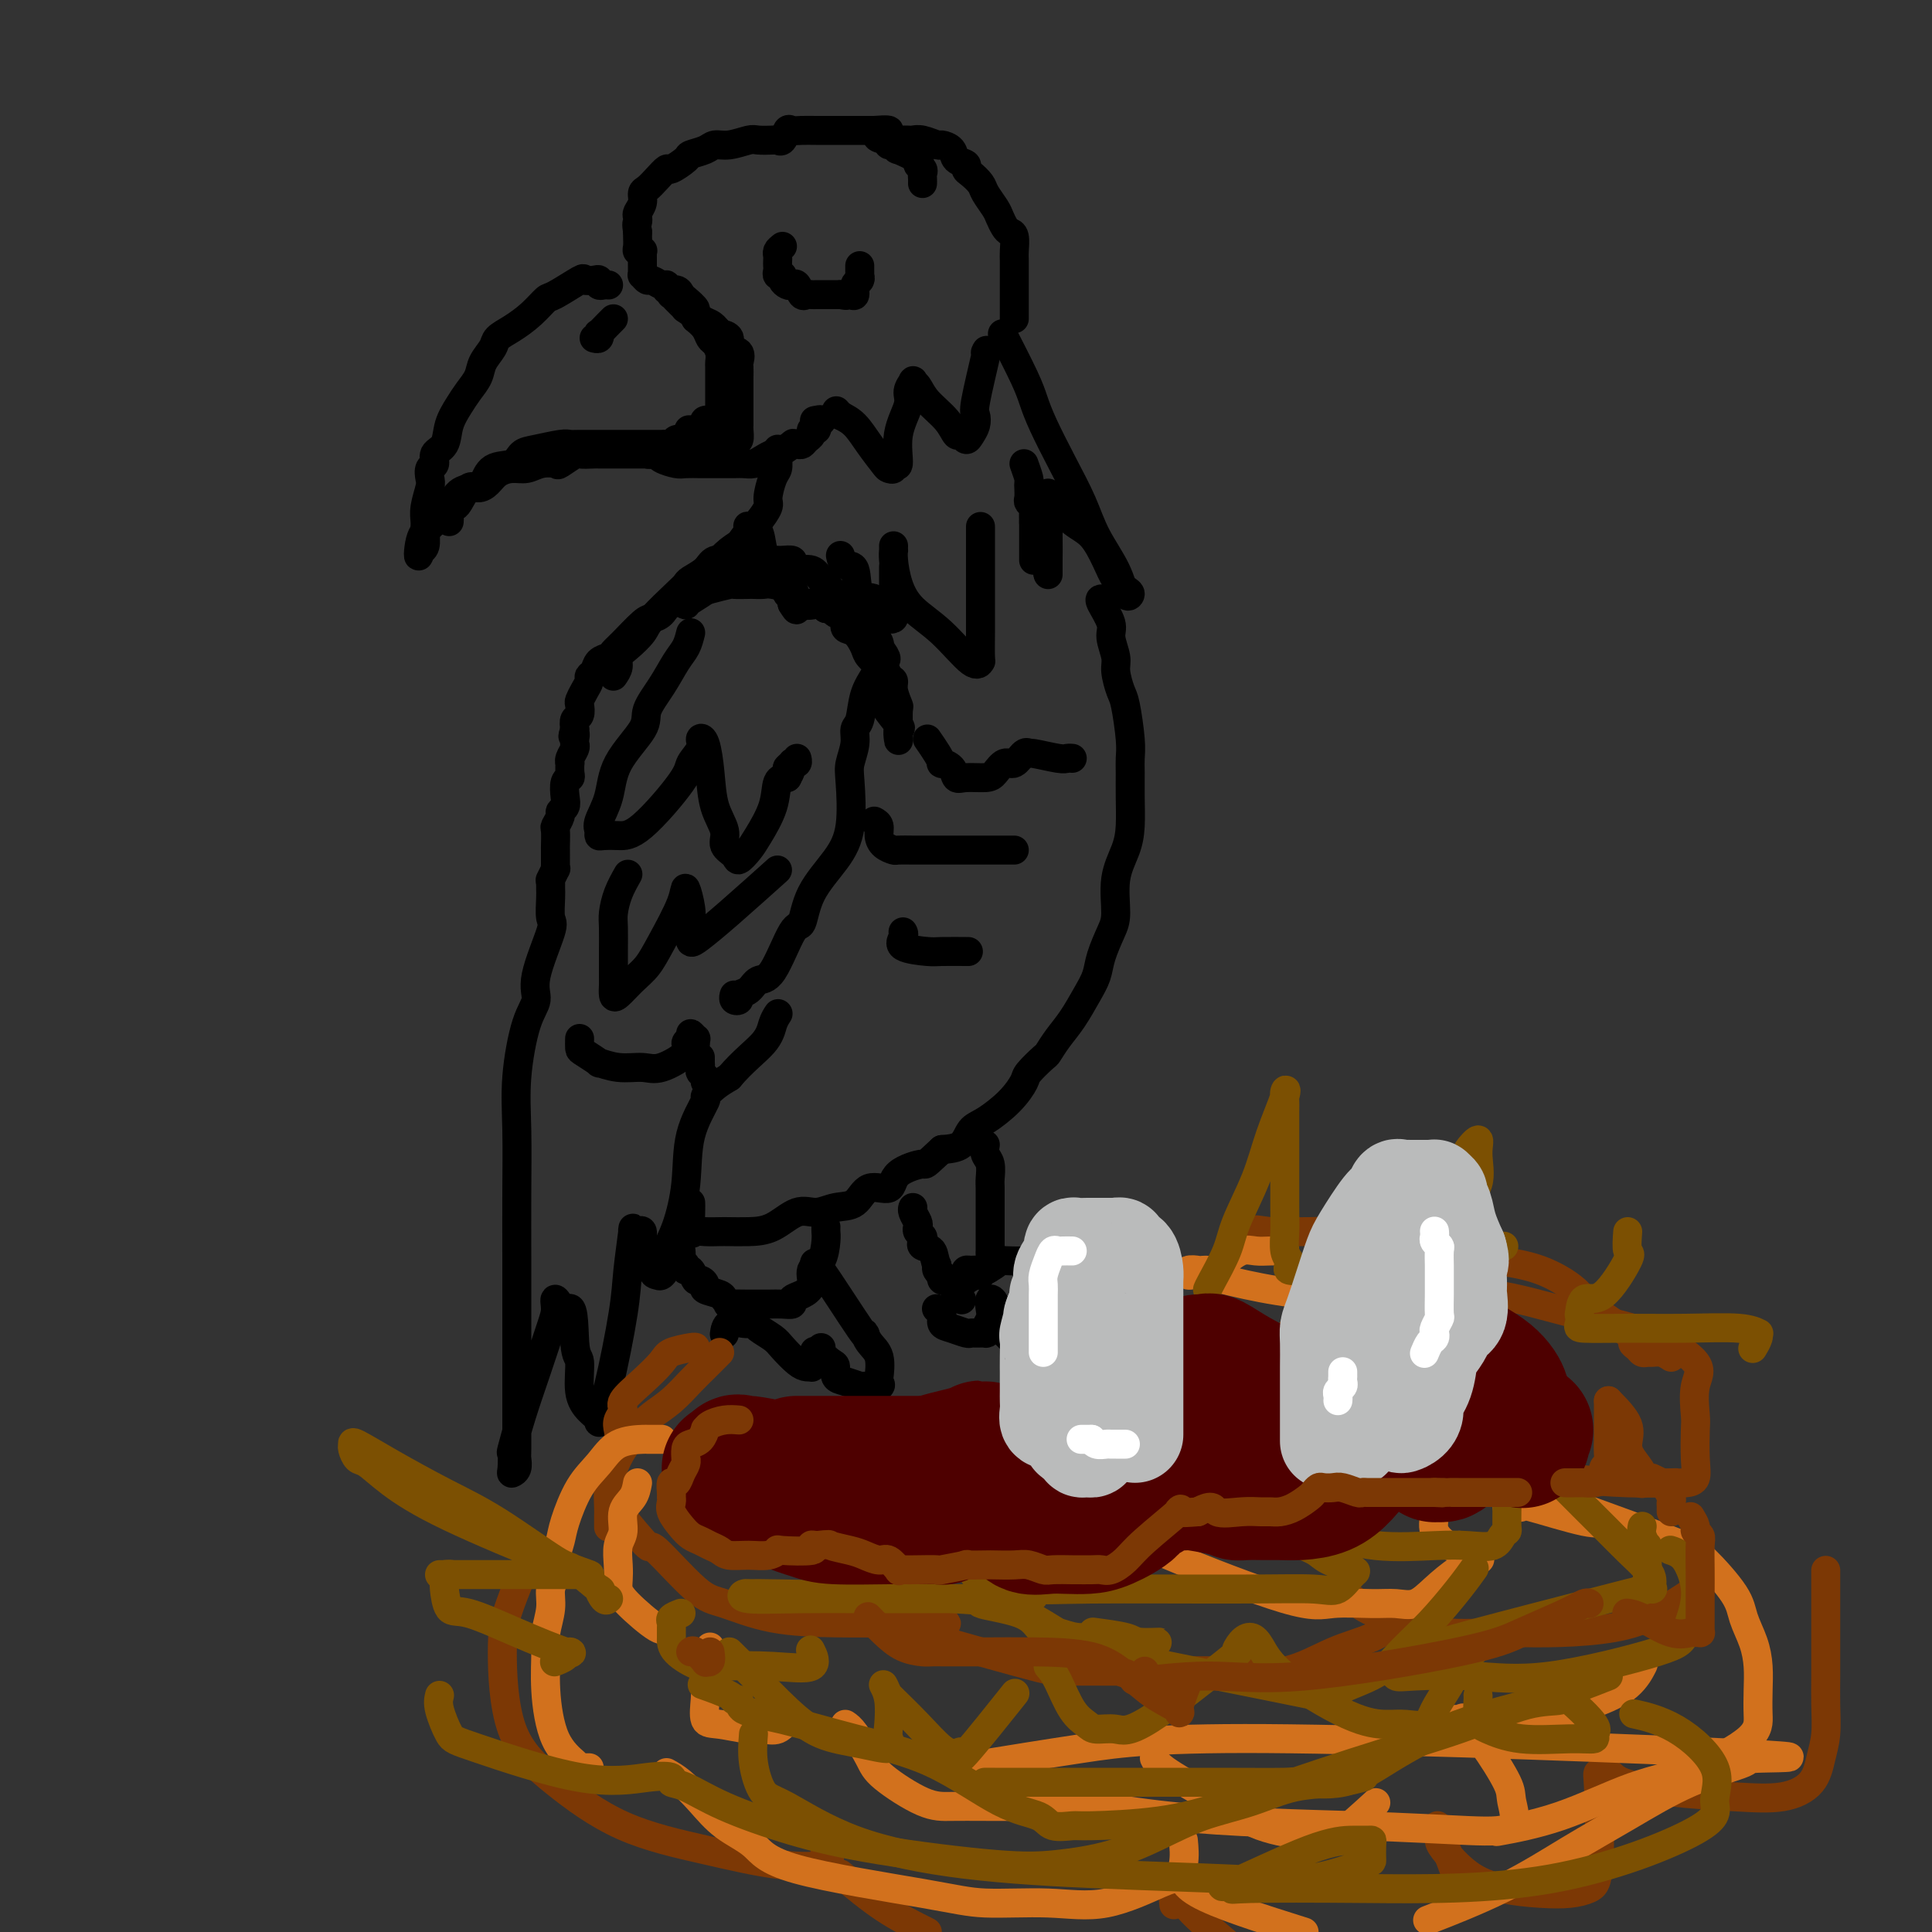 <svg viewBox='0 0 400 400' version='1.1' xmlns='http://www.w3.org/2000/svg' xmlns:xlink='http://www.w3.org/1999/xlink'><rect x="0" y="0" width="400" height="400" fill="#333333" stroke="none"/><g fill='none' stroke='rgb(0,0,0)' stroke-width='6' stroke-linecap='round' stroke-linejoin='round'><path d='M126,59c-0.306,-0.030 -0.612,-0.060 -1,0c-0.388,0.060 -0.860,0.209 -1,0c-0.140,-0.209 0.050,-0.777 0,-1c-0.050,-0.223 -0.341,-0.101 -1,0c-0.659,0.101 -1.687,0.179 -2,0c-0.313,-0.179 0.090,-0.617 -1,0c-1.090,0.617 -3.672,2.287 -5,3c-1.328,0.713 -1.401,0.469 -2,1c-0.599,0.531 -1.723,1.836 -3,3c-1.277,1.164 -2.709,2.188 -4,3c-1.291,0.812 -2.443,1.414 -3,2c-0.557,0.586 -0.519,1.156 -1,2c-0.481,0.844 -1.481,1.961 -2,3c-0.519,1.039 -0.557,2.001 -1,3c-0.443,0.999 -1.289,2.035 -2,3c-0.711,0.965 -1.286,1.859 -2,3c-0.714,1.141 -1.568,2.528 -2,4c-0.432,1.472 -0.442,3.028 -1,4c-0.558,0.972 -1.665,1.361 -2,2c-0.335,0.639 0.103,1.529 0,2c-0.103,0.471 -0.745,0.525 -1,1c-0.255,0.475 -0.121,1.372 0,2c0.121,0.628 0.230,0.988 0,2c-0.230,1.012 -0.797,2.678 -1,4c-0.203,1.322 -0.041,2.302 0,3c0.041,0.698 -0.041,1.115 0,2c0.041,0.885 0.203,2.238 0,3c-0.203,0.762 -0.772,0.932 -1,1c-0.228,0.068 -0.114,0.034 0,0'/><path d='M87,114c-0.560,2.796 -0.460,-0.214 0,-2c0.460,-1.786 1.282,-2.349 2,-3c0.718,-0.651 1.334,-1.391 2,-2c0.666,-0.609 1.384,-1.088 2,-2c0.616,-0.912 1.131,-2.257 2,-3c0.869,-0.743 2.091,-0.885 3,-1c0.909,-0.115 1.504,-0.201 2,-1c0.496,-0.799 0.892,-2.309 2,-3c1.108,-0.691 2.927,-0.563 4,-1c1.073,-0.437 1.401,-1.437 2,-2c0.599,-0.563 1.468,-0.687 3,-1c1.532,-0.313 3.726,-0.816 5,-1c1.274,-0.184 1.629,-0.049 2,0c0.371,0.049 0.757,0.013 2,0c1.243,-0.013 3.341,-0.004 4,0c0.659,0.004 -0.123,0.001 0,0c0.123,-0.001 1.150,-0.000 2,0c0.850,0.000 1.522,0.000 2,0c0.478,-0.000 0.761,-0.000 1,0c0.239,0.000 0.435,0.000 1,0c0.565,-0.000 1.499,-0.000 2,0c0.501,0.000 0.568,0.001 1,0c0.432,-0.001 1.229,-0.004 2,0c0.771,0.004 1.516,0.016 2,0c0.484,-0.016 0.708,-0.061 1,0c0.292,0.061 0.653,0.226 1,0c0.347,-0.226 0.681,-0.844 1,-1c0.319,-0.156 0.624,0.150 1,0c0.376,-0.150 0.822,-0.757 1,-1c0.178,-0.243 0.089,-0.121 0,0'/><path d='M142,90c5.442,-0.845 2.046,-0.959 1,-1c-1.046,-0.041 0.257,-0.011 1,0c0.743,0.011 0.927,0.003 1,0c0.073,-0.003 0.037,-0.002 0,0'/><path d='M146,89c0.053,-0.303 0.105,-0.606 0,-1c-0.105,-0.394 -0.368,-0.879 0,-1c0.368,-0.121 1.367,0.123 2,0c0.633,-0.123 0.902,-0.614 1,-1c0.098,-0.386 0.026,-0.666 0,-1c-0.026,-0.334 -0.007,-0.720 0,-1c0.007,-0.280 0.002,-0.453 0,-1c-0.002,-0.547 -0.001,-1.469 0,-2c0.001,-0.531 0.000,-0.671 0,-1c-0.000,-0.329 -0.000,-0.847 0,-1c0.000,-0.153 0.001,0.058 0,0c-0.001,-0.058 -0.003,-0.387 0,-1c0.003,-0.613 0.012,-1.511 0,-2c-0.012,-0.489 -0.044,-0.568 0,-1c0.044,-0.432 0.164,-1.218 0,-2c-0.164,-0.782 -0.611,-1.560 -1,-2c-0.389,-0.440 -0.720,-0.542 -1,-1c-0.280,-0.458 -0.509,-1.274 -1,-2c-0.491,-0.726 -1.246,-1.363 -2,-2'/><path d='M144,66c-0.666,-1.735 0.168,-1.574 0,-2c-0.168,-0.426 -1.337,-1.439 -2,-2c-0.663,-0.561 -0.821,-0.671 -1,-1c-0.179,-0.329 -0.381,-0.877 -1,-1c-0.619,-0.123 -1.657,0.178 -2,0c-0.343,-0.178 0.010,-0.836 0,-1c-0.010,-0.164 -0.381,0.167 -1,0c-0.619,-0.167 -1.486,-0.832 -2,-1c-0.514,-0.168 -0.674,0.162 -1,0c-0.326,-0.162 -0.820,-0.817 -1,-1c-0.180,-0.183 -0.048,0.106 0,0c0.048,-0.106 0.013,-0.606 0,-1c-0.013,-0.394 -0.002,-0.680 0,-1c0.002,-0.320 -0.003,-0.674 0,-1c0.003,-0.326 0.015,-0.625 0,-1c-0.015,-0.375 -0.057,-0.825 0,-1c0.057,-0.175 0.211,-0.075 0,0c-0.211,0.075 -0.789,0.125 -1,0c-0.211,-0.125 -0.057,-0.425 0,-1c0.057,-0.575 0.015,-1.424 0,-2c-0.015,-0.576 -0.004,-0.879 0,-1c0.004,-0.121 0.002,-0.061 0,0'/><path d='M132,48c-0.314,-1.949 -0.099,-1.821 0,-2c0.099,-0.179 0.081,-0.663 0,-1c-0.081,-0.337 -0.226,-0.526 0,-1c0.226,-0.474 0.824,-1.231 1,-2c0.176,-0.769 -0.071,-1.549 0,-2c0.071,-0.451 0.461,-0.572 1,-1c0.539,-0.428 1.228,-1.161 2,-2c0.772,-0.839 1.628,-1.783 2,-2c0.372,-0.217 0.259,0.292 1,0c0.741,-0.292 2.336,-1.384 3,-2c0.664,-0.616 0.398,-0.757 1,-1c0.602,-0.243 2.071,-0.587 3,-1c0.929,-0.413 1.317,-0.895 2,-1c0.683,-0.105 1.660,0.168 3,0c1.340,-0.168 3.041,-0.775 4,-1c0.959,-0.225 1.174,-0.068 2,0c0.826,0.068 2.262,0.046 3,0c0.738,-0.046 0.777,-0.118 1,0c0.223,0.118 0.628,0.424 1,0c0.372,-0.424 0.709,-1.578 1,-2c0.291,-0.422 0.534,-0.113 1,0c0.466,0.113 1.155,0.030 2,0c0.845,-0.030 1.847,-0.008 3,0c1.153,0.008 2.455,0.002 3,0c0.545,-0.002 0.331,-0.001 1,0c0.669,0.001 2.221,0.000 3,0c0.779,-0.000 0.786,-0.000 1,0c0.214,0.000 0.635,0.000 1,0c0.365,-0.000 0.675,-0.000 1,0c0.325,0.000 0.664,0.000 1,0c0.336,-0.000 0.668,-0.000 1,0'/><path d='M181,27c5.594,-0.435 2.078,0.476 1,1c-1.078,0.524 0.281,0.660 1,1c0.719,0.340 0.796,0.882 1,1c0.204,0.118 0.533,-0.190 1,0c0.467,0.190 1.071,0.877 1,1c-0.071,0.123 -0.818,-0.318 0,0c0.818,0.318 3.200,1.394 4,2c0.800,0.606 0.018,0.740 0,1c-0.018,0.260 0.727,0.644 1,1c0.273,0.356 0.073,0.683 0,1c-0.073,0.317 -0.020,0.624 0,1c0.020,0.376 0.006,0.822 0,1c-0.006,0.178 -0.003,0.089 0,0'/><path d='M162,51c-0.422,0.333 -0.845,0.666 -1,1c-0.155,0.334 -0.043,0.668 0,1c0.043,0.332 0.015,0.663 0,1c-0.015,0.337 -0.019,0.682 0,1c0.019,0.318 0.061,0.611 0,1c-0.061,0.389 -0.224,0.875 0,1c0.224,0.125 0.833,-0.112 1,0c0.167,0.112 -0.110,0.574 0,1c0.110,0.426 0.607,0.818 1,1c0.393,0.182 0.683,0.154 1,0c0.317,-0.154 0.663,-0.434 1,0c0.337,0.434 0.667,1.580 1,2c0.333,0.420 0.670,0.112 1,0c0.330,-0.112 0.652,-0.030 1,0c0.348,0.030 0.723,0.008 1,0c0.277,-0.008 0.456,-0.002 1,0c0.544,0.002 1.454,0.001 2,0c0.546,-0.001 0.727,-0.000 1,0c0.273,0.000 0.636,0.000 1,0'/><path d='M174,61c1.885,0.317 1.097,0.110 1,0c-0.097,-0.110 0.496,-0.125 1,0c0.504,0.125 0.920,0.388 1,0c0.080,-0.388 -0.175,-1.427 0,-2c0.175,-0.573 0.779,-0.679 1,-1c0.221,-0.321 0.059,-0.857 0,-1c-0.059,-0.143 -0.016,0.106 0,0c0.016,-0.106 0.004,-0.567 0,-1c-0.004,-0.433 -0.001,-0.838 0,-1c0.001,-0.162 0.001,-0.081 0,0'/><path d='M127,66c-0.198,0.188 -0.397,0.376 -1,1c-0.603,0.624 -1.612,1.684 -2,2c-0.388,0.316 -0.156,-0.111 0,0c0.156,0.111 0.234,0.761 0,1c-0.234,0.239 -0.781,0.068 -1,0c-0.219,-0.068 -0.109,-0.034 0,0'/><path d='M93,108c0.026,-0.338 0.051,-0.676 0,-1c-0.051,-0.324 -0.180,-0.632 0,-1c0.180,-0.368 0.667,-0.794 1,-1c0.333,-0.206 0.511,-0.191 1,-1c0.489,-0.809 1.289,-2.441 2,-3c0.711,-0.559 1.334,-0.044 2,0c0.666,0.044 1.374,-0.384 2,-1c0.626,-0.616 1.170,-1.419 2,-2c0.830,-0.581 1.946,-0.938 3,-1c1.054,-0.062 2.045,0.172 3,0c0.955,-0.172 1.875,-0.750 3,-1c1.125,-0.250 2.456,-0.172 3,0c0.544,0.172 0.303,0.438 1,0c0.697,-0.438 2.333,-1.582 3,-2c0.667,-0.418 0.364,-0.112 1,0c0.636,0.112 2.212,0.030 3,0c0.788,-0.030 0.787,-0.008 1,0c0.213,0.008 0.638,0.002 1,0c0.362,-0.002 0.660,-0.001 1,0c0.340,0.001 0.721,0.000 1,0c0.279,-0.000 0.456,-0.000 1,0c0.544,0.000 1.454,0.000 2,0c0.546,-0.000 0.727,-0.000 1,0c0.273,0.000 0.637,0.000 1,0c0.363,-0.000 0.727,-0.000 1,0c0.273,0.000 0.457,0.000 1,0c0.543,-0.000 1.444,-0.000 2,0c0.556,0.000 0.765,0.000 1,0c0.235,-0.000 0.496,-0.000 1,0c0.504,0.000 1.252,0.000 2,0'/><path d='M140,94c5.621,-0.497 2.672,-0.238 2,0c-0.672,0.238 0.932,0.456 2,0c1.068,-0.456 1.600,-1.585 2,-2c0.400,-0.415 0.667,-0.115 1,0c0.333,0.115 0.733,0.044 1,0c0.267,-0.044 0.401,-0.063 1,0c0.599,0.063 1.663,0.206 2,0c0.337,-0.206 -0.053,-0.762 0,-1c0.053,-0.238 0.550,-0.157 1,0c0.450,0.157 0.853,0.389 1,0c0.147,-0.389 0.040,-1.399 0,-2c-0.040,-0.601 -0.011,-0.792 0,-1c0.011,-0.208 0.003,-0.432 0,-1c-0.003,-0.568 -0.001,-1.478 0,-2c0.001,-0.522 0.000,-0.655 0,-1c-0.000,-0.345 -0.000,-0.901 0,-1c0.000,-0.099 -0.000,0.259 0,0c0.000,-0.259 0.000,-1.134 0,-2c-0.000,-0.866 -0.001,-1.722 0,-2c0.001,-0.278 0.002,0.024 0,0c-0.002,-0.024 -0.009,-0.372 0,-1c0.009,-0.628 0.032,-1.534 0,-2c-0.032,-0.466 -0.119,-0.492 0,-1c0.119,-0.508 0.444,-1.497 0,-2c-0.444,-0.503 -1.658,-0.520 -2,-1c-0.342,-0.480 0.188,-1.423 0,-2c-0.188,-0.577 -1.094,-0.789 -2,-1'/><path d='M149,69c-1.000,-1.354 -1.500,-1.739 -2,-2c-0.500,-0.261 -0.998,-0.398 -2,-1c-1.002,-0.602 -2.507,-1.668 -3,-2c-0.493,-0.332 0.026,0.070 0,0c-0.026,-0.070 -0.595,-0.611 -1,-1c-0.405,-0.389 -0.644,-0.626 -1,-1c-0.356,-0.374 -0.827,-0.884 -1,-1c-0.173,-0.116 -0.046,0.161 0,0c0.046,-0.161 0.013,-0.760 0,-1c-0.013,-0.240 -0.007,-0.120 0,0'/><path d='M186,29c0.330,0.002 0.659,0.005 1,0c0.341,-0.005 0.692,-0.016 1,0c0.308,0.016 0.573,0.059 1,0c0.427,-0.059 1.016,-0.219 2,0c0.984,0.219 2.362,0.818 3,1c0.638,0.182 0.534,-0.053 1,0c0.466,0.053 1.500,0.395 2,1c0.500,0.605 0.467,1.475 1,2c0.533,0.525 1.633,0.706 2,1c0.367,0.294 -0.000,0.701 0,1c0.000,0.299 0.367,0.488 1,1c0.633,0.512 1.532,1.345 2,2c0.468,0.655 0.506,1.132 1,2c0.494,0.868 1.442,2.129 2,3c0.558,0.871 0.724,1.354 1,2c0.276,0.646 0.662,1.456 1,2c0.338,0.544 0.626,0.822 1,1c0.374,0.178 0.832,0.256 1,1c0.168,0.744 0.045,2.154 0,3c-0.045,0.846 -0.012,1.129 0,2c0.012,0.871 0.003,2.330 0,3c-0.003,0.670 -0.001,0.550 0,1c0.001,0.450 0.000,1.469 0,2c-0.000,0.531 -0.000,0.573 0,1c0.000,0.427 0.000,1.238 0,2c-0.000,0.762 -0.000,1.474 0,2c0.000,0.526 0.000,0.864 0,1c-0.000,0.136 -0.000,0.068 0,0'/><path d='M133,93c0.337,0.417 0.675,0.833 1,1c0.325,0.167 0.638,0.083 1,0c0.362,-0.083 0.772,-0.166 1,0c0.228,0.166 0.272,0.580 1,1c0.728,0.420 2.138,0.844 3,1c0.862,0.156 1.175,0.042 2,0c0.825,-0.042 2.160,-0.011 3,0c0.840,0.011 1.184,0.004 2,0c0.816,-0.004 2.105,-0.004 3,0c0.895,0.004 1.396,0.011 2,0c0.604,-0.011 1.311,-0.039 2,0c0.689,0.039 1.359,0.147 2,0c0.641,-0.147 1.253,-0.547 2,-1c0.747,-0.453 1.629,-0.959 2,-1c0.371,-0.041 0.232,0.382 1,0c0.768,-0.382 2.443,-1.570 3,-2c0.557,-0.430 -0.004,-0.104 0,0c0.004,0.104 0.575,-0.015 1,0c0.425,0.015 0.706,0.162 1,0c0.294,-0.162 0.601,-0.635 1,-1c0.399,-0.365 0.890,-0.624 1,-1c0.110,-0.376 -0.163,-0.871 0,-1c0.163,-0.129 0.761,0.106 1,0c0.239,-0.106 0.120,-0.553 0,-1'/><path d='M169,88c2.333,-1.467 0.667,-1.133 0,-1c-0.667,0.133 -0.333,0.067 0,0'/><path d='M161,93c0.006,0.362 0.011,0.724 0,1c-0.011,0.276 -0.040,0.467 0,1c0.040,0.533 0.148,1.407 0,2c-0.148,0.593 -0.553,0.905 -1,2c-0.447,1.095 -0.938,2.971 -1,4c-0.062,1.029 0.304,1.209 0,2c-0.304,0.791 -1.279,2.191 -2,3c-0.721,0.809 -1.189,1.025 -2,2c-0.811,0.975 -1.966,2.707 -3,4c-1.034,1.293 -1.946,2.145 -3,3c-1.054,0.855 -2.249,1.712 -3,2c-0.751,0.288 -1.056,0.008 -1,0c0.056,-0.008 0.474,0.258 1,0c0.526,-0.258 1.160,-1.039 2,-2c0.840,-0.961 1.886,-2.104 3,-3c1.114,-0.896 2.297,-1.547 3,-2c0.703,-0.453 0.927,-0.709 1,-1c0.073,-0.291 -0.006,-0.616 0,-1c0.006,-0.384 0.098,-0.826 0,-1c-0.098,-0.174 -0.388,-0.079 0,0c0.388,0.079 1.452,0.143 2,1c0.548,0.857 0.581,2.506 1,4c0.419,1.494 1.223,2.834 2,4c0.777,1.166 1.528,2.158 2,3c0.472,0.842 0.666,1.534 1,2c0.334,0.466 0.810,0.704 1,1c0.190,0.296 0.095,0.648 0,1'/><path d='M164,125c1.485,2.475 0.697,0.663 1,0c0.303,-0.663 1.697,-0.179 3,0c1.303,0.179 2.515,0.051 3,0c0.485,-0.051 0.242,-0.026 0,0'/><path d='M174,115c0.204,0.882 0.408,1.765 1,2c0.592,0.235 1.573,-0.176 2,1c0.427,1.176 0.299,3.941 1,5c0.701,1.059 2.230,0.414 3,1c0.770,0.586 0.781,2.403 1,3c0.219,0.597 0.647,-0.028 1,0c0.353,0.028 0.630,0.707 1,1c0.370,0.293 0.831,0.200 1,0c0.169,-0.200 0.045,-0.507 0,-1c-0.045,-0.493 -0.012,-1.171 0,-3c0.012,-1.829 0.003,-4.808 0,-6c-0.003,-1.192 -0.002,-0.596 0,0'/><path d='M185,113c-0.004,0.452 -0.008,0.903 0,1c0.008,0.097 0.030,-0.161 0,0c-0.030,0.161 -0.110,0.742 0,2c0.110,1.258 0.412,3.195 1,5c0.588,1.805 1.464,3.479 3,5c1.536,1.521 3.732,2.889 6,5c2.268,2.111 4.608,4.966 6,6c1.392,1.034 1.837,0.247 2,0c0.163,-0.247 0.044,0.045 0,-1c-0.044,-1.045 -0.012,-3.426 0,-5c0.012,-1.574 0.003,-2.342 0,-3c-0.003,-0.658 -0.001,-1.206 0,-2c0.001,-0.794 0.000,-1.835 0,-3c-0.000,-1.165 -0.000,-2.456 0,-4c0.000,-1.544 0.000,-3.342 0,-5c-0.000,-1.658 -0.000,-3.177 0,-4c0.000,-0.823 0.000,-0.949 0,-1c-0.000,-0.051 -0.000,-0.025 0,0'/><path d='M208,70c-0.402,-0.781 -0.804,-1.563 0,0c0.804,1.563 2.813,5.469 4,8c1.187,2.531 1.551,3.686 2,5c0.449,1.314 0.981,2.786 2,5c1.019,2.214 2.524,5.168 4,8c1.476,2.832 2.922,5.540 4,8c1.078,2.460 1.789,4.671 3,7c1.211,2.329 2.921,4.777 4,7c1.079,2.223 1.527,4.221 2,5c0.473,0.779 0.970,0.339 1,0c0.030,-0.339 -0.406,-0.578 -1,-1c-0.594,-0.422 -1.346,-1.027 -2,-2c-0.654,-0.973 -1.208,-2.314 -2,-4c-0.792,-1.686 -1.820,-3.718 -3,-5c-1.180,-1.282 -2.512,-1.813 -4,-3c-1.488,-1.187 -3.131,-3.028 -4,-4c-0.869,-0.972 -0.965,-1.075 -1,-1c-0.035,0.075 -0.009,0.328 0,1c0.009,0.672 0.003,1.764 0,3c-0.003,1.236 -0.001,2.616 0,4c0.001,1.384 0.000,2.773 0,4c-0.000,1.227 -0.000,2.292 0,3c0.000,0.708 0.000,1.059 0,1c-0.000,-0.059 -0.000,-0.530 0,-1'/><path d='M217,118c-0.155,1.888 -0.041,-0.391 0,-2c0.041,-1.609 0.011,-2.549 0,-5c-0.011,-2.451 -0.003,-6.415 0,-8c0.003,-1.585 0.002,-0.793 0,0'/><path d='M204,73c0.225,-0.518 0.450,-1.036 0,1c-0.450,2.036 -1.573,6.628 -2,9c-0.427,2.372 -0.156,2.526 0,3c0.156,0.474 0.197,1.268 0,2c-0.197,0.732 -0.631,1.404 -1,2c-0.369,0.596 -0.673,1.118 -1,1c-0.327,-0.118 -0.679,-0.875 -1,-1c-0.321,-0.125 -0.612,0.384 -1,0c-0.388,-0.384 -0.873,-1.659 -2,-3c-1.127,-1.341 -2.895,-2.746 -4,-4c-1.105,-1.254 -1.548,-2.357 -2,-3c-0.452,-0.643 -0.914,-0.825 -1,-1c-0.086,-0.175 0.202,-0.343 0,0c-0.202,0.343 -0.895,1.197 -1,2c-0.105,0.803 0.379,1.553 0,3c-0.379,1.447 -1.622,3.589 -2,6c-0.378,2.411 0.107,5.090 0,6c-0.107,0.910 -0.808,0.050 -1,0c-0.192,-0.050 0.126,0.709 0,1c-0.126,0.291 -0.694,0.114 -1,0c-0.306,-0.114 -0.350,-0.165 -1,-1c-0.650,-0.835 -1.906,-2.456 -3,-4c-1.094,-1.544 -2.027,-3.013 -3,-4c-0.973,-0.987 -1.987,-1.494 -3,-2'/><path d='M174,86c-1.500,-1.667 -0.750,-0.833 0,0'/><path d='M212,96c0.422,1.170 0.844,2.341 1,3c0.156,0.659 0.046,0.807 0,1c-0.046,0.193 -0.026,0.432 0,1c0.026,0.568 0.060,1.466 0,2c-0.060,0.534 -0.212,0.704 0,1c0.212,0.296 0.789,0.719 1,1c0.211,0.281 0.057,0.422 0,1c-0.057,0.578 -0.016,1.594 0,2c0.016,0.406 0.008,0.203 0,0'/><path d='M214,108c0.000,0.441 0.000,0.882 0,1c0.000,0.118 0.000,-0.088 0,0c0.000,0.088 -0.000,0.471 0,1c0.000,0.529 0.000,1.203 0,2c0.000,0.797 -0.000,1.716 0,2c0.000,0.284 0.000,-0.068 0,0c-0.000,0.068 0.000,0.557 0,1c0.000,0.443 0.000,0.841 0,1c0.000,0.159 0.000,0.080 0,0'/><path d='M127,140c0.461,-0.659 0.921,-1.318 1,-2c0.079,-0.682 -0.225,-1.387 0,-2c0.225,-0.613 0.978,-1.134 2,-2c1.022,-0.866 2.313,-2.077 3,-3c0.687,-0.923 0.768,-1.559 2,-3c1.232,-1.441 3.613,-3.686 5,-5c1.387,-1.314 1.779,-1.697 2,-2c0.221,-0.303 0.270,-0.526 1,-1c0.730,-0.474 2.142,-1.199 3,-2c0.858,-0.801 1.161,-1.679 2,-2c0.839,-0.321 2.214,-0.086 3,0c0.786,0.086 0.985,0.023 2,0c1.015,-0.023 2.848,-0.006 4,0c1.152,0.006 1.623,0.001 2,0c0.377,-0.001 0.661,0.002 1,0c0.339,-0.002 0.733,-0.011 1,0c0.267,0.011 0.407,0.040 1,0c0.593,-0.040 1.639,-0.148 2,0c0.361,0.148 0.037,0.554 0,1c-0.037,0.446 0.213,0.932 1,1c0.787,0.068 2.111,-0.282 3,0c0.889,0.282 1.341,1.197 2,2c0.659,0.803 1.523,1.493 2,2c0.477,0.507 0.565,0.831 1,1c0.435,0.169 1.215,0.184 2,1c0.785,0.816 1.573,2.432 2,3c0.427,0.568 0.493,0.089 1,0c0.507,-0.089 1.456,0.213 2,1c0.544,0.787 0.685,2.058 1,3c0.315,0.942 0.804,1.555 1,2c0.196,0.445 0.098,0.723 0,1'/><path d='M182,134c2.349,2.984 1.222,2.443 1,3c-0.222,0.557 0.462,2.212 1,3c0.538,0.788 0.929,0.708 1,1c0.071,0.292 -0.177,0.957 0,2c0.177,1.043 0.780,2.464 1,3c0.220,0.536 0.058,0.188 0,1c-0.058,0.812 -0.011,2.783 0,4c0.011,1.217 -0.013,1.681 0,2c0.013,0.319 0.062,0.494 0,0c-0.062,-0.494 -0.234,-1.655 0,-2c0.234,-0.345 0.873,0.127 0,-1c-0.873,-1.127 -3.259,-3.854 -4,-6c-0.741,-2.146 0.162,-3.712 0,-5c-0.162,-1.288 -1.387,-2.299 -2,-3c-0.613,-0.701 -0.612,-1.092 -1,-2c-0.388,-0.908 -1.165,-2.333 -2,-3c-0.835,-0.667 -1.729,-0.575 -2,-1c-0.271,-0.425 0.082,-1.368 0,-2c-0.082,-0.632 -0.599,-0.953 -1,-1c-0.401,-0.047 -0.685,0.180 -1,0c-0.315,-0.180 -0.661,-0.766 -1,-1c-0.339,-0.234 -0.669,-0.117 -1,0'/><path d='M171,126c-1.932,-2.267 -1.263,-1.434 -2,-1c-0.737,0.434 -2.879,0.470 -4,0c-1.121,-0.470 -1.222,-1.446 -1,-2c0.222,-0.554 0.766,-0.684 0,-1c-0.766,-0.316 -2.844,-0.816 -4,-1c-1.156,-0.184 -1.392,-0.050 -2,0c-0.608,0.050 -1.588,0.017 -2,0c-0.412,-0.017 -0.254,-0.017 -1,0c-0.746,0.017 -2.394,0.050 -3,0c-0.606,-0.050 -0.170,-0.185 -1,0c-0.830,0.185 -2.926,0.689 -4,1c-1.074,0.311 -1.127,0.430 -2,1c-0.873,0.570 -2.566,1.592 -3,2c-0.434,0.408 0.391,0.200 0,0c-0.391,-0.200 -1.999,-0.394 -3,0c-1.001,0.394 -1.396,1.376 -2,2c-0.604,0.624 -1.418,0.888 -2,1c-0.582,0.112 -0.933,0.070 -2,1c-1.067,0.930 -2.849,2.830 -4,4c-1.151,1.170 -1.671,1.609 -2,2c-0.329,0.391 -0.466,0.734 -1,1c-0.534,0.266 -1.467,0.455 -2,1c-0.533,0.545 -0.668,1.445 -1,2c-0.332,0.555 -0.860,0.763 -1,1c-0.140,0.237 0.107,0.501 0,1c-0.107,0.499 -0.568,1.232 -1,2c-0.432,0.768 -0.834,1.570 -1,2c-0.166,0.430 -0.096,0.486 0,1c0.096,0.514 0.218,1.484 0,2c-0.218,0.516 -0.777,0.576 -1,1c-0.223,0.424 -0.112,1.212 0,2'/><path d='M119,151c-0.775,2.346 -0.211,1.209 0,1c0.211,-0.209 0.071,0.508 0,1c-0.071,0.492 -0.071,0.757 0,1c0.071,0.243 0.215,0.464 0,1c-0.215,0.536 -0.789,1.387 -1,2c-0.211,0.613 -0.060,0.989 0,1c0.060,0.011 0.030,-0.341 0,0c-0.030,0.341 -0.060,1.376 0,2c0.060,0.624 0.208,0.836 0,1c-0.208,0.164 -0.773,0.280 -1,1c-0.227,0.720 -0.117,2.042 0,3c0.117,0.958 0.242,1.550 0,2c-0.242,0.450 -0.849,0.758 -1,1c-0.151,0.242 0.156,0.418 0,1c-0.156,0.582 -0.774,1.570 -1,2c-0.226,0.430 -0.061,0.304 0,1c0.061,0.696 0.016,2.215 0,3c-0.016,0.785 -0.003,0.835 0,1c0.003,0.165 -0.003,0.444 0,1c0.003,0.556 0.015,1.389 0,2c-0.015,0.611 -0.055,0.999 0,1c0.055,0.001 0.207,-0.384 0,0c-0.207,0.384 -0.773,1.538 -1,2c-0.227,0.462 -0.113,0.231 0,0'/><path d='M114,183c-0.007,0.310 -0.014,0.620 0,1c0.014,0.380 0.047,0.828 0,2c-0.047,1.172 -0.176,3.066 0,4c0.176,0.934 0.656,0.906 0,3c-0.656,2.094 -2.449,6.308 -3,9c-0.551,2.692 0.140,3.863 0,5c-0.140,1.137 -1.109,2.242 -2,5c-0.891,2.758 -1.703,7.169 -2,11c-0.297,3.831 -0.080,7.081 0,11c0.080,3.919 0.021,8.506 0,13c-0.021,4.494 -0.006,8.896 0,13c0.006,4.104 0.001,7.911 0,12c-0.001,4.089 0.001,8.461 0,12c-0.001,3.539 -0.004,6.245 0,9c0.004,2.755 0.015,5.561 0,7c-0.015,1.439 -0.056,1.512 0,2c0.056,0.488 0.210,1.390 0,2c-0.210,0.610 -0.783,0.929 -1,1c-0.217,0.071 -0.078,-0.104 0,-1c0.078,-0.896 0.094,-2.512 0,-3c-0.094,-0.488 -0.298,0.151 0,-1c0.298,-1.151 1.098,-4.094 2,-7c0.902,-2.906 1.908,-5.776 3,-9c1.092,-3.224 2.272,-6.802 3,-9c0.728,-2.198 1.004,-3.015 1,-4c-0.004,-0.985 -0.287,-2.139 0,-2c0.287,0.139 1.143,1.569 2,3'/><path d='M117,272c1.933,-3.752 1.766,2.868 2,6c0.234,3.132 0.871,2.776 1,4c0.129,1.224 -0.248,4.028 0,6c0.248,1.972 1.121,3.113 2,4c0.879,0.887 1.765,1.519 2,2c0.235,0.481 -0.182,0.810 0,0c0.182,-0.810 0.962,-2.760 2,-7c1.038,-4.240 2.333,-10.772 3,-15c0.667,-4.228 0.704,-6.154 1,-9c0.296,-2.846 0.849,-6.612 1,-8c0.151,-1.388 -0.100,-0.396 0,0c0.100,0.396 0.552,0.197 1,0c0.448,-0.197 0.894,-0.393 1,0c0.106,0.393 -0.127,1.375 0,2c0.127,0.625 0.612,0.894 1,2c0.388,1.106 0.677,3.048 1,4c0.323,0.952 0.681,0.912 1,1c0.319,0.088 0.601,0.303 1,0c0.399,-0.303 0.917,-1.124 1,-2c0.083,-0.876 -0.267,-1.808 0,-3c0.267,-1.192 1.152,-2.643 2,-5c0.848,-2.357 1.658,-5.618 2,-9c0.342,-3.382 0.216,-6.884 1,-10c0.784,-3.116 2.478,-5.846 3,-7c0.522,-1.154 -0.129,-0.734 0,-1c0.129,-0.266 1.037,-1.219 2,-2c0.963,-0.781 1.982,-1.391 3,-2'/><path d='M151,223c2.718,-3.231 5.512,-5.309 7,-7c1.488,-1.691 1.670,-2.994 2,-4c0.330,-1.006 0.809,-1.716 1,-2c0.191,-0.284 0.096,-0.142 0,0'/><path d='M143,131c-0.262,1.045 -0.525,2.090 -1,3c-0.475,0.910 -1.164,1.686 -2,3c-0.836,1.314 -1.819,3.165 -3,5c-1.181,1.835 -2.559,3.654 -3,5c-0.441,1.346 0.054,2.220 -1,4c-1.054,1.780 -3.656,4.467 -5,7c-1.344,2.533 -1.430,4.913 -2,7c-0.570,2.087 -1.622,3.879 -2,5c-0.378,1.121 -0.080,1.569 0,2c0.080,0.431 -0.059,0.845 0,1c0.059,0.155 0.315,0.051 1,0c0.685,-0.051 1.799,-0.047 3,0c1.201,0.047 2.489,0.139 5,-2c2.511,-2.139 6.245,-6.507 8,-9c1.755,-2.493 1.531,-3.110 2,-4c0.469,-0.890 1.630,-2.052 2,-3c0.370,-0.948 -0.050,-1.681 0,-2c0.050,-0.319 0.572,-0.223 1,1c0.428,1.223 0.763,3.574 1,6c0.237,2.426 0.377,4.929 1,7c0.623,2.071 1.728,3.712 2,5c0.272,1.288 -0.290,2.223 0,3c0.290,0.777 1.433,1.395 2,2c0.567,0.605 0.557,1.195 1,1c0.443,-0.195 1.340,-1.177 2,-2c0.660,-0.823 1.084,-1.489 2,-3c0.916,-1.511 2.323,-3.868 3,-6c0.677,-2.132 0.622,-4.038 1,-5c0.378,-0.962 1.189,-0.981 2,-1'/><path d='M163,161c1.637,-2.869 0.228,-2.040 0,-2c-0.228,0.040 0.723,-0.707 1,-1c0.277,-0.293 -0.122,-0.130 0,0c0.122,0.130 0.764,0.227 1,0c0.236,-0.227 0.068,-0.779 0,-1c-0.068,-0.221 -0.034,-0.110 0,0'/><path d='M130,181c-0.732,1.298 -1.464,2.596 -2,4c-0.536,1.404 -0.876,2.914 -1,4c-0.124,1.086 -0.034,1.748 0,3c0.034,1.252 0.010,3.094 0,5c-0.010,1.906 -0.008,3.875 0,5c0.008,1.125 0.022,1.407 0,2c-0.022,0.593 -0.079,1.496 0,2c0.079,0.504 0.295,0.610 1,0c0.705,-0.610 1.901,-1.936 3,-3c1.099,-1.064 2.102,-1.866 3,-3c0.898,-1.134 1.691,-2.599 3,-5c1.309,-2.401 3.136,-5.738 4,-8c0.864,-2.262 0.766,-3.450 1,-3c0.234,0.450 0.799,2.536 1,4c0.201,1.464 0.040,2.304 0,3c-0.040,0.696 0.043,1.246 0,2c-0.043,0.754 -0.213,1.710 0,2c0.213,0.290 0.810,-0.087 2,-1c1.190,-0.913 2.974,-2.361 6,-5c3.026,-2.639 7.293,-6.468 9,-8c1.707,-1.532 0.853,-0.766 0,0'/><path d='M182,136c-0.016,0.348 -0.031,0.695 0,1c0.031,0.305 0.109,0.567 0,1c-0.109,0.433 -0.407,1.038 -1,2c-0.593,0.962 -1.483,2.281 -2,4c-0.517,1.719 -0.661,3.837 -1,5c-0.339,1.163 -0.874,1.369 -1,2c-0.126,0.631 0.156,1.685 0,3c-0.156,1.315 -0.749,2.891 -1,4c-0.251,1.109 -0.161,1.752 0,4c0.161,2.248 0.393,6.101 0,9c-0.393,2.899 -1.410,4.844 -3,7c-1.590,2.156 -3.753,4.523 -5,7c-1.247,2.477 -1.579,5.063 -2,6c-0.421,0.937 -0.930,0.226 -2,2c-1.070,1.774 -2.703,6.034 -4,8c-1.297,1.966 -2.260,1.638 -3,2c-0.740,0.362 -1.256,1.414 -2,2c-0.744,0.586 -1.716,0.707 -2,1c-0.284,0.293 0.120,0.759 0,1c-0.120,0.241 -0.763,0.257 -1,0c-0.237,-0.257 -0.068,-0.788 0,-1c0.068,-0.212 0.034,-0.106 0,0'/><path d='M228,124c-0.235,0.033 -0.470,0.065 0,1c0.470,0.935 1.646,2.772 2,4c0.354,1.228 -0.113,1.847 0,3c0.113,1.153 0.804,2.840 1,4c0.196,1.160 -0.105,1.795 0,3c0.105,1.205 0.617,2.982 1,4c0.383,1.018 0.638,1.278 1,3c0.362,1.722 0.829,4.907 1,7c0.171,2.093 0.044,3.093 0,4c-0.044,0.907 -0.005,1.720 0,3c0.005,1.280 -0.022,3.028 0,5c0.022,1.972 0.095,4.168 0,6c-0.095,1.832 -0.358,3.302 -1,5c-0.642,1.698 -1.663,3.626 -2,6c-0.337,2.374 0.010,5.193 0,7c-0.010,1.807 -0.376,2.601 -1,4c-0.624,1.399 -1.508,3.402 -2,5c-0.492,1.598 -0.594,2.789 -1,4c-0.406,1.211 -1.115,2.441 -2,4c-0.885,1.559 -1.947,3.447 -3,5c-1.053,1.553 -2.098,2.771 -3,4c-0.902,1.229 -1.660,2.470 -2,3c-0.340,0.530 -0.261,0.348 -1,1c-0.739,0.652 -2.295,2.137 -3,3c-0.705,0.863 -0.557,1.103 -1,2c-0.443,0.897 -1.475,2.450 -3,4c-1.525,1.550 -3.543,3.096 -5,4c-1.457,0.904 -2.354,1.167 -3,2c-0.646,0.833 -1.042,2.238 -2,3c-0.958,0.762 -2.479,0.881 -4,1'/><path d='M195,238c-4.024,3.704 -3.082,2.965 -4,3c-0.918,0.035 -3.694,0.845 -5,2c-1.306,1.155 -1.143,2.654 -2,3c-0.857,0.346 -2.734,-0.460 -4,0c-1.266,0.460 -1.919,2.186 -3,3c-1.081,0.814 -2.588,0.715 -4,1c-1.412,0.285 -2.728,0.952 -4,1c-1.272,0.048 -2.500,-0.523 -4,0c-1.500,0.523 -3.273,2.140 -5,3c-1.727,0.860 -3.408,0.961 -5,1c-1.592,0.039 -3.096,0.014 -4,0c-0.904,-0.014 -1.209,-0.017 -2,0c-0.791,0.017 -2.068,0.053 -3,0c-0.932,-0.053 -1.518,-0.197 -2,0c-0.482,0.197 -0.861,0.733 -1,0c-0.139,-0.733 -0.037,-2.736 0,-4c0.037,-1.264 0.011,-1.790 0,-2c-0.011,-0.210 -0.005,-0.105 0,0'/><path d='M192,153c0.717,1.038 1.435,2.075 2,3c0.565,0.925 0.978,1.736 1,2c0.022,0.264 -0.349,-0.020 0,0c0.349,0.020 1.416,0.343 2,1c0.584,0.657 0.684,1.646 1,2c0.316,0.354 0.847,0.073 2,0c1.153,-0.073 2.928,0.064 4,0c1.072,-0.064 1.440,-0.328 2,-1c0.560,-0.672 1.312,-1.750 2,-2c0.688,-0.250 1.312,0.329 2,0c0.688,-0.329 1.441,-1.566 2,-2c0.559,-0.434 0.924,-0.064 1,0c0.076,0.064 -0.137,-0.179 1,0c1.137,0.179 3.624,0.780 5,1c1.376,0.220 1.640,0.059 2,0c0.360,-0.059 0.817,-0.017 1,0c0.183,0.017 0.091,0.008 0,0'/><path d='M181,170c0.437,0.249 0.875,0.497 1,1c0.125,0.503 -0.062,1.259 0,2c0.062,0.741 0.372,1.466 1,2c0.628,0.534 1.574,0.875 2,1c0.426,0.125 0.332,0.033 1,0c0.668,-0.033 2.099,-0.009 3,0c0.901,0.009 1.274,0.002 3,0c1.726,-0.002 4.806,-0.001 7,0c2.194,0.001 3.502,0.000 5,0c1.498,-0.000 3.185,-0.000 4,0c0.815,0.000 0.758,0.000 1,0c0.242,-0.000 0.783,-0.000 1,0c0.217,0.000 0.108,0.000 0,0'/><path d='M187,193c-0.037,-0.061 -0.074,-0.121 0,0c0.074,0.121 0.259,0.425 0,1c-0.259,0.575 -0.963,1.422 0,2c0.963,0.578 3.592,0.887 5,1c1.408,0.113 1.594,0.030 3,0c1.406,-0.030 4.032,-0.008 5,0c0.968,0.008 0.276,0.002 0,0c-0.276,-0.002 -0.138,-0.001 0,0'/><path d='M120,215c-0.016,0.795 -0.032,1.590 0,2c0.032,0.410 0.112,0.435 1,1c0.888,0.565 2.584,1.671 3,2c0.416,0.329 -0.447,-0.117 0,0c0.447,0.117 2.206,0.799 4,1c1.794,0.201 3.623,-0.078 5,0c1.377,0.078 2.301,0.513 4,0c1.699,-0.513 4.172,-1.976 5,-3c0.828,-1.024 0.012,-1.610 0,-2c-0.012,-0.390 0.781,-0.584 1,-1c0.219,-0.416 -0.138,-1.053 0,-1c0.138,0.053 0.769,0.798 1,1c0.231,0.202 0.062,-0.138 0,0c-0.062,0.138 -0.018,0.754 0,1c0.018,0.246 0.009,0.123 0,0'/><path d='M145,219c0.002,-0.089 0.004,-0.179 0,0c-0.004,0.179 -0.015,0.626 0,1c0.015,0.374 0.057,0.675 0,1c-0.057,0.325 -0.211,0.675 0,1c0.211,0.325 0.788,0.626 1,1c0.212,0.374 0.061,0.821 0,1c-0.061,0.179 -0.030,0.089 0,0'/><path d='M204,237c-0.113,0.699 -0.226,1.399 0,2c0.226,0.601 0.793,1.104 1,2c0.207,0.896 0.056,2.184 0,3c-0.056,0.816 -0.015,1.159 0,2c0.015,0.841 0.004,2.180 0,3c-0.004,0.820 -0.001,1.123 0,2c0.001,0.877 0.000,2.330 0,3c-0.000,0.670 -0.000,0.557 0,1c0.000,0.443 -0.000,1.441 0,2c0.000,0.559 0.001,0.678 0,1c-0.001,0.322 -0.003,0.847 0,1c0.003,0.153 0.011,-0.065 0,0c-0.011,0.065 -0.041,0.414 0,1c0.041,0.586 0.153,1.410 0,2c-0.153,0.590 -0.571,0.946 -1,1c-0.429,0.054 -0.871,-0.196 -1,0c-0.129,0.196 0.053,0.837 0,1c-0.053,0.163 -0.343,-0.153 -1,0c-0.657,0.153 -1.682,0.773 -2,1c-0.318,0.227 0.070,0.061 0,0c-0.070,-0.061 -0.597,-0.015 -1,0c-0.403,0.015 -0.683,0.000 -1,0c-0.317,-0.000 -0.672,0.015 -1,0c-0.328,-0.015 -0.627,-0.059 -1,0c-0.373,0.059 -0.818,0.223 -1,0c-0.182,-0.223 -0.100,-0.833 0,-1c0.100,-0.167 0.219,0.109 0,0c-0.219,-0.109 -0.777,-0.603 -1,-1c-0.223,-0.397 -0.112,-0.699 0,-1'/><path d='M194,262c-0.570,-1.096 -0.496,-2.335 -1,-3c-0.504,-0.665 -1.585,-0.756 -2,-1c-0.415,-0.244 -0.163,-0.642 0,-1c0.163,-0.358 0.236,-0.677 0,-1c-0.236,-0.323 -0.781,-0.651 -1,-1c-0.219,-0.349 -0.111,-0.721 0,-1c0.111,-0.279 0.226,-0.467 0,-1c-0.226,-0.533 -0.792,-1.413 -1,-2c-0.208,-0.587 -0.060,-0.882 0,-1c0.060,-0.118 0.030,-0.059 0,0'/><path d='M171,254c-0.013,0.307 -0.026,0.614 0,1c0.026,0.386 0.093,0.853 0,2c-0.093,1.147 -0.344,2.976 -1,4c-0.656,1.024 -1.715,1.245 -2,2c-0.285,0.755 0.206,2.045 0,3c-0.206,0.955 -1.107,1.577 -2,2c-0.893,0.423 -1.778,0.649 -2,1c-0.222,0.351 0.218,0.826 0,1c-0.218,0.174 -1.093,0.046 -2,0c-0.907,-0.046 -1.846,-0.012 -3,0c-1.154,0.012 -2.523,0.000 -3,0c-0.477,-0.000 -0.062,0.011 -1,0c-0.938,-0.011 -3.230,-0.045 -4,0c-0.770,0.045 -0.020,0.167 0,0c0.020,-0.167 -0.691,-0.623 -1,-1c-0.309,-0.377 -0.215,-0.673 -1,-1c-0.785,-0.327 -2.448,-0.684 -3,-1c-0.552,-0.316 0.006,-0.592 0,-1c-0.006,-0.408 -0.575,-0.950 -1,-1c-0.425,-0.050 -0.706,0.390 -1,0c-0.294,-0.390 -0.601,-1.610 -1,-2c-0.399,-0.390 -0.892,0.049 -1,0c-0.108,-0.049 0.167,-0.588 0,-1c-0.167,-0.412 -0.777,-0.698 -1,-1c-0.223,-0.302 -0.060,-0.620 0,-1c0.060,-0.380 0.017,-0.823 0,-1c-0.017,-0.177 -0.009,-0.089 0,0'/><path d='M197,266c0.415,0.301 0.829,0.603 1,1c0.171,0.397 0.097,0.890 0,1c-0.097,0.110 -0.219,-0.163 0,0c0.219,0.163 0.777,0.761 1,1c0.223,0.239 0.112,0.120 0,0'/><path d='M200,264c-0.092,-0.427 -0.184,-0.854 0,-1c0.184,-0.146 0.644,-0.011 1,0c0.356,0.011 0.608,-0.102 1,0c0.392,0.102 0.923,0.419 2,0c1.077,-0.419 2.701,-1.574 3,-2c0.299,-0.426 -0.726,-0.124 1,0c1.726,0.124 6.204,0.071 8,0c1.796,-0.071 0.912,-0.160 1,0c0.088,0.160 1.148,0.568 2,1c0.852,0.432 1.495,0.888 2,1c0.505,0.112 0.871,-0.120 1,0c0.129,0.120 0.020,0.594 0,1c-0.020,0.406 0.050,0.746 0,1c-0.050,0.254 -0.221,0.422 0,1c0.221,0.578 0.832,1.567 1,2c0.168,0.433 -0.109,0.309 0,1c0.109,0.691 0.602,2.197 1,3c0.398,0.803 0.699,0.901 1,1'/><path d='M225,273c0.467,1.652 0.133,0.782 0,1c-0.133,0.218 -0.066,1.522 0,2c0.066,0.478 0.130,0.128 0,0c-0.130,-0.128 -0.455,-0.035 -1,0c-0.545,0.035 -1.312,0.012 -2,0c-0.688,-0.012 -1.298,-0.013 -2,0c-0.702,0.013 -1.495,0.038 -2,0c-0.505,-0.038 -0.721,-0.141 -1,-1c-0.279,-0.859 -0.621,-2.474 -1,-3c-0.379,-0.526 -0.795,0.038 -1,0c-0.205,-0.038 -0.198,-0.678 0,-1c0.198,-0.322 0.589,-0.324 1,0c0.411,0.324 0.842,0.976 1,2c0.158,1.024 0.042,2.421 0,3c-0.042,0.579 -0.011,0.341 0,1c0.011,0.659 0.003,2.216 0,3c-0.003,0.784 -0.001,0.795 0,1c0.001,0.205 0.000,0.602 0,1'/><path d='M217,282c0.182,1.678 0.137,0.875 0,1c-0.137,0.125 -0.366,1.180 -2,0c-1.634,-1.180 -4.671,-4.595 -6,-6c-1.329,-1.405 -0.948,-0.798 -1,-1c-0.052,-0.202 -0.536,-1.211 -1,-2c-0.464,-0.789 -0.908,-1.358 -1,-2c-0.092,-0.642 0.168,-1.356 0,-2c-0.168,-0.644 -0.763,-1.216 -1,-1c-0.237,0.216 -0.114,1.221 0,2c0.114,0.779 0.220,1.333 0,2c-0.220,0.667 -0.766,1.446 -1,2c-0.234,0.554 -0.155,0.881 0,1c0.155,0.119 0.386,0.029 0,0c-0.386,-0.029 -1.390,0.004 -2,0c-0.610,-0.004 -0.828,-0.046 -1,0c-0.172,0.046 -0.298,0.180 -1,0c-0.702,-0.180 -1.978,-0.675 -3,-1c-1.022,-0.325 -1.789,-0.479 -2,-1c-0.211,-0.521 0.136,-1.410 0,-2c-0.136,-0.590 -0.753,-0.883 -1,-1c-0.247,-0.117 -0.123,-0.059 0,0'/><path d='M169,263c-0.457,-1.341 -0.914,-2.681 1,0c1.914,2.681 6.197,9.385 8,12c1.803,2.615 1.124,1.141 1,1c-0.124,-0.141 0.306,1.051 1,2c0.694,0.949 1.653,1.656 2,3c0.347,1.344 0.082,3.327 0,4c-0.082,0.673 0.019,0.038 0,0c-0.019,-0.038 -0.158,0.523 0,1c0.158,0.477 0.613,0.872 0,1c-0.613,0.128 -2.293,-0.011 -3,0c-0.707,0.011 -0.440,0.173 -1,0c-0.560,-0.173 -1.948,-0.680 -3,-1c-1.052,-0.320 -1.770,-0.454 -2,-1c-0.230,-0.546 0.027,-1.503 0,-2c-0.027,-0.497 -0.337,-0.535 -1,-1c-0.663,-0.465 -1.678,-1.356 -2,-2c-0.322,-0.644 0.051,-1.041 0,-1c-0.051,0.041 -0.525,0.521 -1,1'/><path d='M169,280c-0.868,-0.746 -0.039,0.389 0,1c0.039,0.611 -0.712,0.698 -1,1c-0.288,0.302 -0.112,0.817 0,1c0.112,0.183 0.158,0.033 0,0c-0.158,-0.033 -0.522,0.051 -1,0c-0.478,-0.051 -1.069,-0.238 -2,-1c-0.931,-0.762 -2.201,-2.099 -3,-3c-0.799,-0.901 -1.128,-1.366 -2,-2c-0.872,-0.634 -2.287,-1.437 -3,-2c-0.713,-0.563 -0.723,-0.885 -1,-1c-0.277,-0.115 -0.820,-0.023 -1,0c-0.180,0.023 0.004,-0.021 0,0c-0.004,0.021 -0.197,0.109 -1,0c-0.803,-0.109 -2.216,-0.414 -3,0c-0.784,0.414 -0.938,1.547 -1,2c-0.062,0.453 -0.031,0.227 0,0'/></g>
<g fill='none' stroke='rgb(124,56,5)' stroke-width='6' stroke-linecap='round' stroke-linejoin='round'><path d='M144,279c-0.007,-0.077 -0.013,-0.155 -1,0c-0.987,0.155 -2.953,0.541 -4,1c-1.047,0.459 -1.174,0.990 -2,2c-0.826,1.010 -2.351,2.497 -4,4c-1.649,1.503 -3.422,3.020 -4,4c-0.578,0.980 0.037,1.422 0,2c-0.037,0.578 -0.728,1.293 -1,2c-0.272,0.707 -0.125,1.405 0,2c0.125,0.595 0.229,1.087 0,2c-0.229,0.913 -0.793,2.246 -1,3c-0.207,0.754 -0.059,0.930 0,1c0.059,0.070 0.030,0.035 0,0'/><path d='M128,313c2.519,3.070 5.038,6.139 6,7c0.962,0.861 0.368,-0.487 2,1c1.632,1.487 5.490,5.810 8,8c2.510,2.190 3.673,2.247 6,3c2.327,0.753 5.817,2.203 10,3c4.183,0.797 9.058,0.942 13,1c3.942,0.058 6.951,0.029 11,0c4.049,-0.029 9.137,-0.059 11,0c1.863,0.059 0.502,0.208 0,0c-0.502,-0.208 -0.143,-0.774 0,-1c0.143,-0.226 0.072,-0.113 0,0'/><path d='M191,334c0.016,0.641 0.031,1.282 0,2c-0.031,0.718 -0.109,1.513 0,2c0.109,0.487 0.404,0.665 5,2c4.596,1.335 13.492,3.825 18,5c4.508,1.175 4.629,1.034 8,1c3.371,-0.034 9.993,0.039 16,0c6.007,-0.039 11.400,-0.190 16,0c4.600,0.190 8.407,0.719 12,0c3.593,-0.719 6.973,-2.688 10,-4c3.027,-1.312 5.699,-1.969 8,-3c2.301,-1.031 4.229,-2.438 5,-3c0.771,-0.562 0.386,-0.281 0,0'/><path d='M280,331c1.305,1.102 2.610,2.204 5,3c2.390,0.796 5.867,1.286 8,2c2.133,0.714 2.924,1.653 6,2c3.076,0.347 8.436,0.100 11,0c2.564,-0.100 2.331,-0.055 4,0c1.669,0.055 5.238,0.120 9,0c3.762,-0.120 7.716,-0.425 11,-1c3.284,-0.575 5.899,-1.419 9,-3c3.101,-1.581 6.687,-3.898 8,-5c1.313,-1.102 0.354,-0.989 0,-2c-0.354,-1.011 -0.101,-3.146 0,-4c0.101,-0.854 0.051,-0.427 0,0'/><path d='M315,304c3.136,0.732 6.271,1.464 10,2c3.729,0.536 8.050,0.874 12,1c3.950,0.126 7.528,0.038 9,0c1.472,-0.038 0.839,-0.027 1,0c0.161,0.027 1.115,0.072 2,0c0.885,-0.072 1.699,-0.259 2,-1c0.301,-0.741 0.088,-2.037 0,-4c-0.088,-1.963 -0.050,-4.595 0,-6c0.050,-1.405 0.112,-1.585 0,-3c-0.112,-1.415 -0.397,-4.065 0,-6c0.397,-1.935 1.475,-3.156 0,-5c-1.475,-1.844 -5.505,-4.311 -10,-6c-4.495,-1.689 -9.455,-2.599 -15,-4c-5.545,-1.401 -11.674,-3.293 -17,-4c-5.326,-0.707 -9.849,-0.229 -13,0c-3.151,0.229 -4.930,0.208 -6,0c-1.070,-0.208 -1.431,-0.601 -1,0c0.431,0.601 1.653,2.198 3,3c1.347,0.802 2.819,0.808 5,1c2.181,0.192 5.070,0.569 7,1c1.930,0.431 2.902,0.917 4,1c1.098,0.083 2.322,-0.235 3,0c0.678,0.235 0.809,1.023 0,0c-0.809,-1.023 -2.560,-3.857 -4,-6c-1.440,-2.143 -2.571,-3.593 -5,-5c-2.429,-1.407 -6.156,-2.769 -9,-4c-2.844,-1.231 -4.806,-2.330 -8,-3c-3.194,-0.670 -7.619,-0.912 -10,-1c-2.381,-0.088 -2.718,-0.024 -4,0c-1.282,0.024 -3.509,0.007 -5,0c-1.491,-0.007 -2.245,-0.003 -3,0'/><path d='M263,255c-5.000,-0.667 -2.500,-0.333 0,0'/><path d='M149,280c-1.022,1.030 -2.044,2.060 -3,3c-0.956,0.940 -1.845,1.791 -3,3c-1.155,1.209 -2.575,2.777 -4,4c-1.425,1.223 -2.855,2.101 -4,3c-1.145,0.899 -2.006,1.820 -3,3c-0.994,1.180 -2.123,2.619 -3,4c-0.877,1.381 -1.503,2.703 -2,4c-0.497,1.297 -0.865,2.569 -1,4c-0.135,1.431 -0.036,3.023 0,4c0.036,0.977 0.010,1.340 0,2c-0.010,0.660 -0.003,1.617 0,2c0.003,0.383 0.001,0.191 0,0'/><path d='M108,326c-1.145,2.888 -2.289,5.777 -3,8c-0.711,2.223 -0.987,3.781 -1,8c-0.013,4.219 0.238,11.099 2,16c1.762,4.901 5.034,7.823 9,11c3.966,3.177 8.624,6.609 14,9c5.376,2.391 11.468,3.740 17,5c5.532,1.260 10.503,2.430 15,3c4.497,0.570 8.518,0.538 10,0c1.482,-0.538 0.423,-1.582 0,-2c-0.423,-0.418 -0.212,-0.209 0,0'/><path d='M174,388c3.000,2.500 6.000,5.000 9,7c3.000,2.000 6.000,3.500 9,5'/><path d='M243,394c0.030,0.322 0.061,0.644 0,0c-0.061,-0.644 -0.212,-2.255 0,-3c0.212,-0.745 0.788,-0.624 1,0c0.212,0.624 0.061,1.750 2,4c1.939,2.250 5.970,5.625 10,9'/><path d='M301,387c0.333,0.889 0.667,1.778 0,0c-0.667,-1.778 -2.333,-6.222 -3,-8c-0.667,-1.778 -0.333,-0.889 0,0'/><path d='M298,381c0.015,0.362 0.030,0.725 1,2c0.970,1.275 2.896,3.464 5,5c2.104,1.536 4.385,2.421 7,3c2.615,0.579 5.563,0.852 8,1c2.437,0.148 4.364,0.169 6,0c1.636,-0.169 2.981,-0.530 4,-1c1.019,-0.470 1.713,-1.048 2,-5c0.287,-3.952 0.167,-11.276 0,-15c-0.167,-3.724 -0.380,-3.846 0,-4c0.380,-0.154 1.352,-0.341 2,0c0.648,0.341 0.972,1.208 3,2c2.028,0.792 5.762,1.507 10,2c4.238,0.493 8.982,0.763 13,1c4.018,0.237 7.311,0.441 10,0c2.689,-0.441 4.773,-1.529 6,-3c1.227,-1.471 1.597,-3.327 2,-5c0.403,-1.673 0.840,-3.163 1,-5c0.160,-1.837 0.043,-4.021 0,-6c-0.043,-1.979 -0.011,-3.754 0,-6c0.011,-2.246 0.003,-4.963 0,-7c-0.003,-2.037 -0.001,-3.395 0,-6c0.001,-2.605 0.000,-6.459 0,-8c-0.000,-1.541 -0.000,-0.771 0,0'/><path d='M346,281c-0.643,-0.424 -1.285,-0.849 -2,-1c-0.715,-0.151 -1.502,-0.029 -2,0c-0.498,0.029 -0.705,-0.034 -1,0c-0.295,0.034 -0.677,0.165 -1,0c-0.323,-0.165 -0.586,-0.626 -1,-1c-0.414,-0.374 -0.978,-0.660 -1,-1c-0.022,-0.340 0.497,-0.735 -1,-2c-1.497,-1.265 -5.010,-3.400 -7,-5c-1.990,-1.600 -2.455,-2.664 -4,-4c-1.545,-1.336 -4.168,-2.945 -7,-4c-2.832,-1.055 -5.872,-1.557 -9,-2c-3.128,-0.443 -6.343,-0.828 -9,-1c-2.657,-0.172 -4.756,-0.132 -7,0c-2.244,0.132 -4.633,0.357 -7,1c-2.367,0.643 -4.713,1.705 -7,3c-2.287,1.295 -4.516,2.825 -6,4c-1.484,1.175 -2.222,1.995 -3,3c-0.778,1.005 -1.594,2.194 -4,5c-2.406,2.806 -6.402,7.230 -8,9c-1.598,1.770 -0.799,0.885 0,0'/></g>
<g fill='none' stroke='rgb(210,113,29)' stroke-width='6' stroke-linecap='round' stroke-linejoin='round'><path d='M132,307c-0.188,1.032 -0.376,2.065 -1,3c-0.624,0.935 -1.684,1.773 -2,3c-0.316,1.227 0.111,2.842 0,4c-0.111,1.158 -0.760,1.858 -1,3c-0.240,1.142 -0.072,2.728 0,4c0.072,1.272 0.047,2.232 0,3c-0.047,0.768 -0.118,1.344 0,2c0.118,0.656 0.423,1.392 2,3c1.577,1.608 4.424,4.087 6,5c1.576,0.913 1.879,0.261 2,0c0.121,-0.261 0.061,-0.130 0,0'/><path d='M147,341c-0.419,1.298 -0.839,2.595 -1,4c-0.161,1.405 -0.065,2.916 0,4c0.065,1.084 0.099,1.740 0,3c-0.099,1.260 -0.333,3.124 0,4c0.333,0.876 1.231,0.763 3,1c1.769,0.237 4.408,0.823 6,1c1.592,0.177 2.138,-0.056 3,0c0.862,0.056 2.040,0.400 3,0c0.960,-0.400 1.703,-1.543 2,-2c0.297,-0.457 0.149,-0.229 0,0'/><path d='M175,357c0.542,0.362 1.084,0.724 2,2c0.916,1.276 2.207,3.466 3,5c0.793,1.534 1.087,2.411 3,4c1.913,1.589 5.446,3.890 8,5c2.554,1.110 4.128,1.030 6,1c1.872,-0.030 4.043,-0.008 8,0c3.957,0.008 9.702,0.002 12,0c2.298,-0.002 1.149,-0.001 0,0'/><path d='M239,364c0.336,0.723 0.672,1.446 3,3c2.328,1.554 6.649,3.939 10,6c3.351,2.061 5.733,3.798 9,5c3.267,1.202 7.420,1.869 10,2c2.580,0.131 3.589,-0.274 4,0c0.411,0.274 0.226,1.228 2,0c1.774,-1.228 5.507,-4.636 7,-6c1.493,-1.364 0.747,-0.682 0,0'/><path d='M266,259c-0.996,-0.015 -1.992,-0.029 -3,0c-1.008,0.029 -2.028,0.103 -3,0c-0.972,-0.103 -1.896,-0.381 -3,0c-1.104,0.381 -2.390,1.423 -3,2c-0.610,0.577 -0.546,0.691 -1,1c-0.454,0.309 -1.426,0.815 -2,1c-0.574,0.185 -0.749,0.048 -1,0c-0.251,-0.048 -0.576,-0.009 -1,0c-0.424,0.009 -0.946,-0.013 -1,0c-0.054,0.013 0.358,0.062 0,0c-0.358,-0.062 -1.488,-0.233 -2,0c-0.512,0.233 -0.405,0.870 0,1c0.405,0.130 1.110,-0.249 3,0c1.890,0.249 4.965,1.125 9,2c4.035,0.875 9.030,1.750 13,2c3.970,0.250 6.915,-0.125 8,0c1.085,0.125 0.310,0.750 0,1c-0.310,0.250 -0.155,0.125 0,0'/><path d='M182,305c-0.534,0.423 -1.069,0.847 -2,1c-0.931,0.153 -2.260,0.037 -4,1c-1.740,0.963 -3.891,3.007 -5,4c-1.109,0.993 -1.175,0.936 -1,1c0.175,0.064 0.591,0.248 1,0c0.409,-0.248 0.812,-0.927 2,-2c1.188,-1.073 3.161,-2.538 5,-4c1.839,-1.462 3.546,-2.919 5,-4c1.454,-1.081 2.657,-1.784 3,-2c0.343,-0.216 -0.173,0.055 0,0c0.173,-0.055 1.037,-0.436 2,0c0.963,0.436 2.027,1.690 3,3c0.973,1.310 1.855,2.677 4,4c2.145,1.323 5.554,2.602 8,3c2.446,0.398 3.928,-0.085 5,0c1.072,0.085 1.735,0.739 2,1c0.265,0.261 0.133,0.131 0,0'/><path d='M226,312c0.994,1.276 1.987,2.552 4,4c2.013,1.448 5.045,3.067 12,6c6.955,2.933 17.834,7.180 24,9c6.166,1.820 7.621,1.212 10,1c2.379,-0.212 5.682,-0.028 8,0c2.318,0.028 3.651,-0.101 5,0c1.349,0.101 2.712,0.433 4,0c1.288,-0.433 2.500,-1.632 4,-3c1.500,-1.368 3.289,-2.907 5,-4c1.711,-1.093 3.346,-1.741 4,-2c0.654,-0.259 0.327,-0.130 0,0'/><path d='M317,298c-0.656,0.199 -1.312,0.397 -2,0c-0.688,-0.397 -1.409,-1.391 -4,0c-2.591,1.391 -7.050,5.166 -9,7c-1.950,1.834 -1.389,1.729 -2,2c-0.611,0.271 -2.395,0.920 -3,2c-0.605,1.080 -0.032,2.590 0,4c0.032,1.410 -0.476,2.718 0,4c0.476,1.282 1.936,2.537 3,3c1.064,0.463 1.733,0.132 2,0c0.267,-0.132 0.134,-0.066 0,0'/><path d='M327,312c7.407,2.686 14.814,5.372 19,7c4.186,1.628 5.150,2.199 7,4c1.850,1.801 4.587,4.833 6,7c1.413,2.167 1.503,3.468 2,5c0.497,1.532 1.402,3.296 2,5c0.598,1.704 0.889,3.348 1,5c0.111,1.652 0.042,3.310 0,5c-0.042,1.690 -0.059,3.411 0,5c0.059,1.589 0.193,3.046 -2,5c-2.193,1.954 -6.712,4.405 -11,6c-4.288,1.595 -8.345,2.335 -13,4c-4.655,1.665 -9.907,4.256 -15,6c-5.093,1.744 -10.027,2.641 -12,3c-1.973,0.359 -0.987,0.179 0,0'/><path d='M137,298c0.052,0.000 0.103,0.001 0,0c-0.103,-0.001 -0.361,-0.003 -1,0c-0.639,0.003 -1.658,0.010 -2,0c-0.342,-0.010 -0.007,-0.036 -1,0c-0.993,0.036 -3.312,0.133 -5,1c-1.688,0.867 -2.743,2.504 -4,4c-1.257,1.496 -2.714,2.851 -4,5c-1.286,2.149 -2.401,5.092 -3,7c-0.599,1.908 -0.681,2.781 -1,4c-0.319,1.219 -0.874,2.784 -1,4c-0.126,1.216 0.177,2.083 0,3c-0.177,0.917 -0.833,1.885 -1,3c-0.167,1.115 0.155,2.377 0,4c-0.155,1.623 -0.787,3.608 -1,5c-0.213,1.392 -0.005,2.191 0,4c0.005,1.809 -0.192,4.628 0,8c0.192,3.372 0.773,7.296 2,10c1.227,2.704 3.099,4.189 4,5c0.901,0.811 0.829,0.949 1,1c0.171,0.051 0.584,0.014 1,0c0.416,-0.014 0.833,-0.004 1,0c0.167,0.004 0.083,0.002 0,0'/><path d='M138,367c0.924,0.520 1.848,1.040 3,2c1.152,0.960 2.533,2.361 4,4c1.467,1.639 3.022,3.515 5,5c1.978,1.485 4.380,2.579 6,4c1.620,1.421 2.458,3.169 9,5c6.542,1.831 18.789,3.744 26,5c7.211,1.256 9.386,1.853 13,2c3.614,0.147 8.667,-0.157 13,0c4.333,0.157 7.945,0.774 12,0c4.055,-0.774 8.553,-2.939 11,-4c2.447,-1.061 2.842,-1.017 3,-1c0.158,0.017 0.079,0.009 0,0'/><path d='M245,381c0.156,1.622 0.311,3.244 0,5c-0.311,1.756 -1.089,3.644 3,6c4.089,2.356 13.044,5.178 22,8'/><path d='M297,397c-1.236,0.481 -2.473,0.961 0,0c2.473,-0.961 8.655,-3.364 14,-6c5.345,-2.636 9.855,-5.505 14,-8c4.145,-2.495 7.927,-4.616 12,-7c4.073,-2.384 8.436,-5.029 13,-7c4.564,-1.971 9.328,-3.266 11,-4c1.672,-0.734 0.253,-0.907 4,-1c3.747,-0.093 12.660,-0.105 -6,-1c-18.660,-0.895 -64.893,-2.674 -92,-3c-27.107,-0.326 -35.089,0.802 -43,2c-7.911,1.198 -15.750,2.468 -19,3c-3.250,0.532 -1.909,0.328 -1,1c0.909,0.672 1.387,2.222 2,3c0.613,0.778 1.360,0.783 7,2c5.640,1.217 16.173,3.644 29,5c12.827,1.356 27.949,1.641 39,2c11.051,0.359 18.032,0.793 23,1c4.968,0.207 7.922,0.188 9,-1c1.078,-1.188 0.279,-3.544 0,-5c-0.279,-1.456 -0.040,-2.012 -1,-4c-0.960,-1.988 -3.121,-5.408 -5,-8c-1.879,-2.592 -3.475,-4.355 -4,-5c-0.525,-0.645 0.023,-0.173 0,0c-0.023,0.173 -0.617,0.046 -1,0c-0.383,-0.046 -0.556,-0.012 -1,0c-0.444,0.012 -1.158,0.003 -2,0c-0.842,-0.003 -1.812,-0.001 -1,0c0.812,0.001 3.406,0.000 6,0'/><path d='M304,356c2.820,0.134 7.369,0.470 12,0c4.631,-0.470 9.344,-1.744 13,-3c3.656,-1.256 6.253,-2.492 8,-4c1.747,-1.508 2.642,-3.288 3,-4c0.358,-0.712 0.179,-0.356 0,0'/><path d='M312,312c1.344,0.091 2.689,0.182 3,0c0.311,-0.182 -0.411,-0.637 2,0c2.411,0.637 7.956,2.367 11,3c3.044,0.633 3.586,0.170 4,0c0.414,-0.170 0.699,-0.045 1,0c0.301,0.045 0.620,0.012 1,0c0.380,-0.012 0.823,-0.003 1,0c0.177,0.003 0.089,0.002 0,0'/></g>
<g fill='none' stroke='rgb(124,80,2)' stroke-width='6' stroke-linecap='round' stroke-linejoin='round'><path d='M250,267c0.116,-0.290 0.232,-0.580 1,-2c0.768,-1.420 2.189,-3.971 3,-6c0.811,-2.029 1.012,-3.537 2,-6c0.988,-2.463 2.762,-5.883 4,-9c1.238,-3.117 1.939,-5.931 3,-9c1.061,-3.069 2.480,-6.391 3,-8c0.520,-1.609 0.139,-1.504 0,-1c-0.139,0.504 -0.037,1.407 0,2c0.037,0.593 0.009,0.876 0,2c-0.009,1.124 0.001,3.089 0,7c-0.001,3.911 -0.014,9.769 0,13c0.014,3.231 0.053,3.836 0,5c-0.053,1.164 -0.199,2.886 0,4c0.199,1.114 0.744,1.619 1,2c0.256,0.381 0.223,0.638 0,1c-0.223,0.362 -0.637,0.828 0,1c0.637,0.172 2.325,0.049 3,0c0.675,-0.049 0.338,-0.025 0,0'/><path d='M275,255c0.380,0.333 0.759,0.665 1,1c0.241,0.335 0.342,0.671 1,1c0.658,0.329 1.873,0.651 3,1c1.127,0.349 2.166,0.725 4,0c1.834,-0.725 4.462,-2.552 8,-6c3.538,-3.448 7.984,-8.516 10,-11c2.016,-2.484 1.601,-2.382 2,-3c0.399,-0.618 1.610,-1.955 2,-2c0.390,-0.045 -0.043,1.203 0,3c0.043,1.797 0.562,4.145 0,6c-0.562,1.855 -2.203,3.219 -3,5c-0.797,1.781 -0.749,3.980 -1,5c-0.251,1.020 -0.802,0.862 -1,1c-0.198,0.138 -0.042,0.573 0,1c0.042,0.427 -0.030,0.846 1,1c1.030,0.154 3.162,0.041 5,0c1.838,-0.041 3.382,-0.012 4,0c0.618,0.012 0.309,0.006 0,0'/><path d='M337,255c-0.121,1.675 -0.243,3.350 0,4c0.243,0.650 0.849,0.274 0,2c-0.849,1.726 -3.155,5.555 -5,7c-1.845,1.445 -3.229,0.506 -4,1c-0.771,0.494 -0.928,2.419 -1,3c-0.072,0.581 -0.058,-0.184 0,0c0.058,0.184 0.161,1.316 0,2c-0.161,0.684 -0.585,0.919 1,1c1.585,0.081 5.181,0.007 9,0c3.819,-0.007 7.861,0.052 12,0c4.139,-0.052 8.373,-0.217 11,0c2.627,0.217 3.646,0.815 4,1c0.354,0.185 0.043,-0.043 0,0c-0.043,0.043 0.181,0.358 0,1c-0.181,0.642 -0.766,1.612 -1,2c-0.234,0.388 -0.117,0.194 0,0'/><path d='M312,290c0.000,2.686 0.000,5.372 0,7c-0.000,1.628 -0.000,2.198 0,3c0.000,0.802 0.001,1.836 0,3c-0.001,1.164 -0.003,2.457 0,4c0.003,1.543 0.011,3.335 0,5c-0.011,1.665 -0.042,3.203 0,4c0.042,0.797 0.156,0.854 0,1c-0.156,0.146 -0.582,0.381 -1,1c-0.418,0.619 -0.828,1.622 -2,2c-1.172,0.378 -3.105,0.129 -5,0c-1.895,-0.129 -3.753,-0.140 -7,0c-3.247,0.140 -7.882,0.432 -12,0c-4.118,-0.432 -7.717,-1.588 -11,-2c-3.283,-0.412 -6.250,-0.080 -7,0c-0.750,0.080 0.717,-0.090 1,0c0.283,0.090 -0.619,0.442 0,1c0.619,0.558 2.760,1.324 4,2c1.240,0.676 1.580,1.263 3,2c1.420,0.737 3.921,1.623 5,2c1.079,0.377 0.738,0.244 0,1c-0.738,0.756 -1.871,2.400 -3,3c-1.129,0.600 -2.255,0.155 -5,0c-2.745,-0.155 -7.110,-0.021 -16,0c-8.890,0.021 -22.304,-0.070 -30,0c-7.696,0.070 -9.674,0.303 -13,0c-3.326,-0.303 -8.001,-1.141 -10,-2c-1.999,-0.859 -1.323,-1.738 -1,-2c0.323,-0.262 0.293,0.095 0,0c-0.293,-0.095 -0.848,-0.641 0,-1c0.848,-0.359 3.099,-0.531 5,0c1.901,0.531 3.450,1.766 5,3'/><path d='M212,327c2.006,0.873 2.020,1.554 2,2c-0.020,0.446 -0.076,0.655 0,1c0.076,0.345 0.282,0.826 -1,1c-1.282,0.174 -4.054,0.043 -9,0c-4.946,-0.043 -12.065,0.003 -19,0c-6.935,-0.003 -13.684,-0.054 -19,0c-5.316,0.054 -9.199,0.214 -11,0c-1.801,-0.214 -1.520,-0.801 -1,-1c0.520,-0.199 1.280,-0.010 1,0c-0.280,0.010 -1.600,-0.159 7,0c8.600,0.159 27.120,0.645 35,1c7.880,0.355 5.121,0.577 6,1c0.879,0.423 5.396,1.046 8,2c2.604,0.954 3.296,2.241 4,3c0.704,0.759 1.421,0.992 2,1c0.579,0.008 1.021,-0.208 2,0c0.979,0.208 2.493,0.841 4,1c1.507,0.159 3.005,-0.156 5,0c1.995,0.156 4.488,0.784 7,1c2.512,0.216 5.043,0.019 5,0c-0.043,-0.019 -2.661,0.139 -4,0c-1.339,-0.139 -1.399,-0.576 -3,-1c-1.601,-0.424 -4.743,-0.835 -6,-1c-1.257,-0.165 -0.628,-0.082 0,0'/><path d='M141,334c-0.846,0.328 -1.691,0.657 -2,1c-0.309,0.343 -0.081,0.702 0,1c0.081,0.298 0.015,0.535 0,1c-0.015,0.465 0.022,1.157 0,2c-0.022,0.843 -0.102,1.837 1,3c1.102,1.163 3.388,2.497 5,3c1.612,0.503 2.551,0.176 5,0c2.449,-0.176 6.409,-0.202 10,0c3.591,0.202 6.813,0.631 8,0c1.187,-0.631 0.339,-2.323 0,-3c-0.339,-0.677 -0.170,-0.338 0,0'/><path d='M151,342c1.481,1.459 2.962,2.918 5,5c2.038,2.082 4.633,4.787 7,7c2.367,2.213 4.504,3.935 7,5c2.496,1.065 5.349,1.475 8,2c2.651,0.525 5.099,1.167 6,1c0.901,-0.167 0.255,-1.141 0,-2c-0.255,-0.859 -0.120,-1.601 0,-3c0.120,-1.399 0.225,-3.453 0,-5c-0.225,-1.547 -0.778,-2.585 -1,-3c-0.222,-0.415 -0.111,-0.208 0,0'/><path d='M184,351c-0.013,-0.002 -0.027,-0.003 1,1c1.027,1.003 3.093,3.012 5,5c1.907,1.988 3.655,3.956 5,5c1.345,1.044 2.289,1.164 3,1c0.711,-0.164 1.191,-0.611 1,0c-0.191,0.611 -1.051,2.280 1,0c2.051,-2.280 7.015,-8.509 9,-11c1.985,-2.491 0.993,-1.246 0,0'/><path d='M217,345c0.587,0.671 1.175,1.341 2,3c0.825,1.659 1.888,4.305 3,6c1.112,1.695 2.272,2.439 3,3c0.728,0.561 1.024,0.940 2,1c0.976,0.060 2.632,-0.201 4,0c1.368,0.201 2.450,0.862 7,-2c4.550,-2.862 12.570,-9.247 16,-12c3.430,-2.753 2.272,-1.875 2,-2c-0.272,-0.125 0.343,-1.253 1,-2c0.657,-0.747 1.355,-1.114 2,-1c0.645,0.114 1.238,0.710 2,2c0.762,1.290 1.692,3.276 5,6c3.308,2.724 8.993,6.186 13,8c4.007,1.814 6.335,1.980 8,2c1.665,0.020 2.665,-0.104 4,0c1.335,0.104 3.003,0.437 4,0c0.997,-0.437 1.322,-1.645 2,-3c0.678,-1.355 1.707,-2.858 3,-5c1.293,-2.142 2.848,-4.923 5,-7c2.152,-2.077 4.901,-3.451 6,-4c1.099,-0.549 0.550,-0.275 0,0'/><path d='M333,347c-4.355,1.719 -8.709,3.438 -14,5c-5.291,1.562 -11.517,2.969 -17,5c-5.483,2.031 -10.221,4.688 -14,7c-3.779,2.312 -6.597,4.280 -10,5c-3.403,0.720 -7.392,0.193 -9,0c-1.608,-0.193 -0.837,-0.052 -3,0c-2.163,0.052 -7.260,0.014 -14,0c-6.740,-0.014 -15.122,-0.004 -24,0c-8.878,0.004 -18.251,0.001 -22,0c-3.749,-0.001 -1.875,-0.001 0,0'/><path d='M156,359c-0.151,1.900 -0.303,3.801 0,6c0.303,2.199 1.060,4.697 2,6c0.940,1.303 2.064,1.410 5,3c2.936,1.590 7.683,4.664 14,7c6.317,2.336 14.204,3.935 23,5c8.796,1.065 18.500,1.594 28,2c9.500,0.406 18.794,0.687 26,1c7.206,0.313 12.324,0.658 17,0c4.676,-0.658 8.911,-2.320 11,-3c2.089,-0.680 2.031,-0.378 2,-1c-0.031,-0.622 -0.037,-2.166 0,-3c0.037,-0.834 0.116,-0.957 0,-1c-0.116,-0.043 -0.427,-0.006 -1,0c-0.573,0.006 -1.407,-0.019 -3,0c-1.593,0.019 -3.944,0.082 -9,2c-5.056,1.918 -12.815,5.690 -16,7c-3.185,1.310 -1.795,0.156 -1,0c0.795,-0.156 0.996,0.685 1,1c0.004,0.315 -0.190,0.103 4,0c4.190,-0.103 12.765,-0.095 24,0c11.235,0.095 25.132,0.279 38,-2c12.868,-2.279 24.708,-7.021 30,-10c5.292,-2.979 4.037,-4.196 4,-6c-0.037,-1.804 1.145,-4.195 0,-7c-1.145,-2.805 -4.616,-6.024 -8,-8c-3.384,-1.976 -6.681,-2.707 -8,-3c-1.319,-0.293 -0.659,-0.146 0,0'/><path d='M306,351c0.023,0.014 0.045,0.028 0,1c-0.045,0.972 -0.158,2.902 0,4c0.158,1.098 0.587,1.363 2,2c1.413,0.637 3.809,1.646 7,2c3.191,0.354 7.177,0.051 10,0c2.823,-0.051 4.484,0.148 5,0c0.516,-0.148 -0.113,-0.642 0,-1c0.113,-0.358 0.968,-0.580 0,-2c-0.968,-1.420 -3.760,-4.039 -5,-5c-1.240,-0.961 -0.927,-0.263 -2,0c-1.073,0.263 -3.531,0.091 -7,1c-3.469,0.909 -7.949,2.899 -14,5c-6.051,2.101 -13.674,4.314 -22,7c-8.326,2.686 -17.355,5.846 -24,8c-6.645,2.154 -10.907,3.303 -16,4c-5.093,0.697 -11.016,0.943 -14,1c-2.984,0.057 -3.028,-0.074 -4,0c-0.972,0.074 -2.871,0.352 -4,0c-1.129,-0.352 -1.489,-1.334 -3,-2c-1.511,-0.666 -4.174,-1.017 -8,-3c-3.826,-1.983 -8.814,-5.597 -14,-8c-5.186,-2.403 -10.571,-3.596 -16,-5c-5.429,-1.404 -10.904,-3.019 -15,-4c-4.096,-0.981 -6.815,-1.328 -8,-2c-1.185,-0.672 -0.837,-1.669 -1,-2c-0.163,-0.331 -0.838,0.004 -1,0c-0.162,-0.004 0.187,-0.347 -1,-1c-1.187,-0.653 -3.911,-1.615 -5,-2c-1.089,-0.385 -0.545,-0.192 0,0'/><path d='M126,331c-0.272,0.259 -0.544,0.517 -1,0c-0.456,-0.517 -1.097,-1.810 -1,-2c0.097,-0.190 0.933,0.724 0,0c-0.933,-0.724 -3.636,-3.084 -5,-4c-1.364,-0.916 -1.388,-0.386 -4,-2c-2.612,-1.614 -7.810,-5.371 -12,-8c-4.190,-2.629 -7.372,-4.128 -11,-6c-3.628,-1.872 -7.702,-4.116 -11,-6c-3.298,-1.884 -5.822,-3.408 -7,-4c-1.178,-0.592 -1.012,-0.254 -1,0c0.012,0.254 -0.132,0.422 0,1c0.132,0.578 0.540,1.565 1,2c0.460,0.435 0.972,0.316 2,1c1.028,0.684 2.570,2.169 5,4c2.430,1.831 5.747,4.007 12,7c6.253,2.993 15.443,6.802 21,9c5.557,2.198 7.480,2.785 8,3c0.520,0.215 -0.363,0.058 -1,0c-0.637,-0.058 -1.027,-0.015 -1,0c0.027,0.015 0.471,0.004 -1,0c-1.471,-0.004 -4.858,-0.001 -8,0c-3.142,0.001 -6.041,0.000 -9,0c-2.959,-0.000 -5.980,-0.000 -9,0'/><path d='M93,326c-4.426,0.012 -0.990,0.041 0,0c0.990,-0.041 -0.465,-0.154 -1,0c-0.535,0.154 -0.150,0.574 0,1c0.150,0.426 0.064,0.857 0,1c-0.064,0.143 -0.107,-0.003 0,1c0.107,1.003 0.365,3.154 1,4c0.635,0.846 1.646,0.387 4,1c2.354,0.613 6.049,2.297 10,4c3.951,1.703 8.158,3.423 10,4c1.842,0.577 1.318,0.010 1,0c-0.318,-0.010 -0.432,0.536 -1,1c-0.568,0.464 -1.591,0.847 -2,1c-0.409,0.153 -0.205,0.077 0,0'/><path d='M91,351c-0.188,0.744 -0.375,1.488 0,3c0.375,1.512 1.314,3.791 2,5c0.686,1.209 1.121,1.347 6,3c4.879,1.653 14.203,4.822 21,6c6.797,1.178 11.066,0.365 14,0c2.934,-0.365 4.532,-0.282 5,0c0.468,0.282 -0.193,0.763 0,1c0.193,0.237 1.241,0.228 3,1c1.759,0.772 4.230,2.323 8,4c3.770,1.677 8.840,3.478 14,5c5.160,1.522 10.411,2.764 18,4c7.589,1.236 17.516,2.466 24,3c6.484,0.534 9.526,0.373 13,0c3.474,-0.373 7.380,-0.958 11,-2c3.620,-1.042 6.953,-2.541 10,-4c3.047,-1.459 5.808,-2.878 9,-4c3.192,-1.122 6.814,-1.947 10,-3c3.186,-1.053 5.937,-2.334 9,-3c3.063,-0.666 6.440,-0.718 9,-1c2.560,-0.282 4.303,-0.795 5,-1c0.697,-0.205 0.349,-0.103 0,0'/><path d='M203,329c0.444,0.141 0.888,0.282 4,2c3.112,1.718 8.891,5.013 12,7c3.109,1.987 3.547,2.665 14,5c10.453,2.335 30.920,6.326 39,8c8.080,1.674 3.775,1.033 4,0c0.225,-1.033 4.982,-2.456 8,-4c3.018,-1.544 4.298,-3.209 6,-5c1.702,-1.791 3.827,-3.707 6,-6c2.173,-2.293 4.393,-4.964 6,-7c1.607,-2.036 2.602,-3.439 3,-4c0.398,-0.561 0.199,-0.281 0,0'/><path d='M311,296c1.418,0.994 2.835,1.989 5,4c2.165,2.011 5.077,5.039 8,8c2.923,2.961 5.855,5.854 8,8c2.145,2.146 3.502,3.546 5,5c1.498,1.454 3.136,2.962 4,4c0.864,1.038 0.952,1.605 1,2c0.048,0.395 0.055,0.619 0,1c-0.055,0.381 -0.170,0.920 0,1c0.170,0.080 0.627,-0.299 -1,0c-1.627,0.299 -5.338,1.275 -12,3c-6.662,1.725 -16.277,4.200 -23,6c-6.723,1.800 -10.555,2.926 -13,4c-2.445,1.074 -3.502,2.096 -4,3c-0.498,0.904 -0.435,1.690 0,2c0.435,0.310 1.243,0.144 4,0c2.757,-0.144 7.465,-0.266 12,0c4.535,0.266 8.898,0.921 16,0c7.102,-0.921 16.945,-3.416 22,-5c5.055,-1.584 5.323,-2.256 6,-4c0.677,-1.744 1.764,-4.558 2,-7c0.236,-2.442 -0.380,-4.510 -1,-6c-0.620,-1.490 -1.244,-2.401 -2,-3c-0.756,-0.599 -1.645,-0.885 -2,-1c-0.355,-0.115 -0.178,-0.057 0,0'/><path d='M340,316c-0.115,0.594 -0.231,1.189 0,2c0.231,0.811 0.808,1.839 1,2c0.192,0.161 0.000,-0.544 0,1c0.000,1.544 0.192,5.339 0,7c-0.192,1.661 -0.769,1.189 -1,1c-0.231,-0.189 -0.115,-0.094 0,0'/></g>
<g fill='none' stroke='rgb(78,0,0)' stroke-width='28' stroke-linecap='round' stroke-linejoin='round'><path d='M151,304c0.612,0.742 1.224,1.484 2,2c0.776,0.516 1.716,0.808 3,1c1.284,0.192 2.912,0.286 4,1c1.088,0.714 1.637,2.048 3,3c1.363,0.952 3.540,1.523 5,2c1.460,0.477 2.204,0.861 5,1c2.796,0.139 7.643,0.034 11,0c3.357,-0.034 5.224,0.005 7,0c1.776,-0.005 3.460,-0.053 4,0c0.540,0.053 -0.063,0.206 0,0c0.063,-0.206 0.792,-0.771 1,-2c0.208,-1.229 -0.104,-3.123 0,-4c0.104,-0.877 0.625,-0.737 1,-1c0.375,-0.263 0.604,-0.930 1,-1c0.396,-0.070 0.958,0.458 2,1c1.042,0.542 2.564,1.098 4,2c1.436,0.902 2.785,2.151 4,3c1.215,0.849 2.296,1.300 3,2c0.704,0.700 1.032,1.650 2,2c0.968,0.350 2.575,0.098 4,0c1.425,-0.098 2.666,-0.044 4,0c1.334,0.044 2.760,0.077 4,0c1.240,-0.077 2.294,-0.263 4,-1c1.706,-0.737 4.064,-2.026 5,-3c0.936,-0.974 0.450,-1.635 1,-2c0.550,-0.365 2.136,-0.435 3,-1c0.864,-0.565 1.005,-1.626 2,-2c0.995,-0.374 2.845,-0.062 4,0c1.155,0.062 1.616,-0.125 3,0c1.384,0.125 3.692,0.563 6,1'/><path d='M253,308c2.625,0.381 2.686,0.835 3,1c0.314,0.165 0.881,0.043 2,0c1.119,-0.043 2.792,-0.005 4,0c1.208,0.005 1.953,-0.022 3,0c1.047,0.022 2.398,0.093 4,0c1.602,-0.093 3.456,-0.351 5,-1c1.544,-0.649 2.780,-1.690 4,-3c1.220,-1.310 2.426,-2.889 3,-4c0.574,-1.111 0.516,-1.754 1,-2c0.484,-0.246 1.511,-0.095 2,0c0.489,0.095 0.439,0.132 2,0c1.561,-0.132 4.732,-0.435 7,0c2.268,0.435 3.632,1.607 4,2c0.368,0.393 -0.259,0.005 0,0c0.259,-0.005 1.405,0.371 2,0c0.595,-0.371 0.639,-1.490 1,-2c0.361,-0.510 1.040,-0.410 2,-1c0.960,-0.590 2.200,-1.868 4,-3c1.800,-1.132 4.162,-2.118 5,-3c0.838,-0.882 0.154,-1.661 0,-2c-0.154,-0.339 0.221,-0.238 0,-1c-0.221,-0.762 -1.038,-2.386 -3,-4c-1.962,-1.614 -5.070,-3.217 -7,-4c-1.930,-0.783 -2.682,-0.746 -4,-1c-1.318,-0.254 -3.201,-0.799 -4,-1c-0.799,-0.201 -0.514,-0.057 -1,0c-0.486,0.057 -1.743,0.029 -3,0'/><path d='M289,279c-3.894,-0.714 -4.128,0.502 -5,2c-0.872,1.498 -2.381,3.277 -4,4c-1.619,0.723 -3.347,0.389 -5,1c-1.653,0.611 -3.231,2.165 -4,3c-0.769,0.835 -0.728,0.950 -1,1c-0.272,0.050 -0.857,0.033 -1,0c-0.143,-0.033 0.158,-0.083 -1,0c-1.158,0.083 -3.773,0.299 -5,0c-1.227,-0.299 -1.064,-1.115 -2,-2c-0.936,-0.885 -2.969,-1.841 -5,-3c-2.031,-1.159 -4.059,-2.520 -5,-3c-0.941,-0.480 -0.796,-0.078 -1,0c-0.204,0.078 -0.759,-0.169 -2,0c-1.241,0.169 -3.170,0.752 -5,1c-1.830,0.248 -3.563,0.161 -5,0c-1.437,-0.161 -2.579,-0.395 -4,0c-1.421,0.395 -3.120,1.421 -4,2c-0.880,0.579 -0.942,0.712 -1,1c-0.058,0.288 -0.112,0.732 0,1c0.112,0.268 0.391,0.361 0,1c-0.391,0.639 -1.451,1.826 -2,2c-0.549,0.174 -0.585,-0.665 -1,0c-0.415,0.665 -1.207,2.832 -2,5'/><path d='M224,295c-1.709,2.200 -0.981,1.700 -1,2c-0.019,0.300 -0.784,1.401 -1,2c-0.216,0.599 0.117,0.696 0,1c-0.117,0.304 -0.686,0.813 -1,1c-0.314,0.187 -0.375,0.050 -1,0c-0.625,-0.050 -1.815,-0.012 -3,0c-1.185,0.012 -2.364,-0.000 -3,0c-0.636,0.000 -0.729,0.013 -1,0c-0.271,-0.013 -0.722,-0.053 -1,0c-0.278,0.053 -0.384,0.199 -2,0c-1.616,-0.199 -4.741,-0.744 -6,-1c-1.259,-0.256 -0.652,-0.223 -1,0c-0.348,0.223 -1.651,0.637 -3,1c-1.349,0.363 -2.743,0.674 -4,1c-1.257,0.326 -2.375,0.665 -3,1c-0.625,0.335 -0.757,0.664 -2,1c-1.243,0.336 -3.598,0.678 -5,1c-1.402,0.322 -1.850,0.622 -3,1c-1.150,0.378 -3.003,0.833 -4,1c-0.997,0.167 -1.139,0.044 -2,0c-0.861,-0.044 -2.442,-0.010 -4,0c-1.558,0.010 -3.092,-0.005 -4,0c-0.908,0.005 -1.191,0.030 -2,0c-0.809,-0.030 -2.143,-0.116 -3,0c-0.857,0.116 -1.238,0.434 -3,0c-1.762,-0.434 -4.905,-1.622 -6,-2c-1.095,-0.378 -0.141,0.052 0,0c0.141,-0.052 -0.531,-0.586 -1,-1c-0.469,-0.414 -0.734,-0.707 -1,-1'/><path d='M153,303c-0.999,-0.607 0.503,-0.124 1,0c0.497,0.124 -0.011,-0.110 1,0c1.011,0.110 3.541,0.565 5,1c1.459,0.435 1.847,0.850 3,1c1.153,0.150 3.072,0.037 4,0c0.928,-0.037 0.864,0.004 2,0c1.136,-0.004 3.473,-0.054 4,0c0.527,0.054 -0.757,0.211 1,0c1.757,-0.211 6.554,-0.788 9,-1c2.446,-0.212 2.540,-0.057 3,0c0.460,0.057 1.284,0.015 3,0c1.716,-0.015 4.323,-0.004 6,0c1.677,0.004 2.424,0.001 3,0c0.576,-0.001 0.980,-0.000 1,0c0.020,0.000 -0.346,0.000 -1,0c-0.654,-0.000 -1.598,-0.000 -2,0c-0.402,0.000 -0.262,0.000 -1,0c-0.738,-0.000 -2.354,-0.000 -3,0c-0.646,0.000 -0.323,0.000 0,0'/><path d='M179,303c-0.727,0.000 -1.454,0.000 -2,0c-0.546,-0.000 -0.912,-0.000 -1,0c-0.088,0.000 0.101,0.000 0,0c-0.101,-0.000 -0.493,-0.000 -1,0c-0.507,0.000 -1.129,0.000 -2,0c-0.871,-0.000 -1.989,-0.000 -3,0c-1.011,0.000 -1.913,0.000 -3,0c-1.087,-0.000 -2.360,-0.000 -2,0c0.360,0.000 2.351,0.000 3,0c0.649,-0.000 -0.046,-0.000 0,0c0.046,0.000 0.831,0.001 6,0c5.169,-0.001 14.721,-0.005 21,0c6.279,0.005 9.284,0.018 12,0c2.716,-0.018 5.143,-0.066 7,0c1.857,0.066 3.145,0.245 4,0c0.855,-0.245 1.279,-0.913 3,-2c1.721,-1.087 4.740,-2.593 7,-3c2.260,-0.407 3.762,0.283 7,0c3.238,-0.283 8.212,-1.540 14,-2c5.788,-0.460 12.390,-0.123 18,0c5.610,0.123 10.228,0.033 14,0c3.772,-0.033 6.697,-0.009 8,0c1.303,0.009 0.984,0.002 1,0c0.016,-0.002 0.367,-0.001 1,0c0.633,0.001 1.549,0.000 2,0c0.451,-0.000 0.436,-0.000 2,0c1.564,0.000 4.708,0.000 7,0c2.292,-0.000 3.732,-0.000 5,0c1.268,0.000 2.362,0.000 3,0c0.638,-0.000 0.819,-0.000 1,0'/><path d='M311,296c9.579,0.032 2.528,0.114 0,0c-2.528,-0.114 -0.533,-0.422 1,0c1.533,0.422 2.605,1.575 3,2c0.395,0.425 0.113,0.121 0,0c-0.113,-0.121 -0.056,-0.061 0,0'/><path d='M315,298c0.000,0.000 0.100,0.100 0.1,0.1'/></g>
<g fill='none' stroke='rgb(186,187,187)' stroke-width='20' stroke-linecap='round' stroke-linejoin='round'><path d='M275,298c-0.000,0.328 -0.000,0.656 0,0c0.000,-0.656 0.000,-2.297 0,-3c-0.000,-0.703 -0.000,-0.468 0,-1c0.000,-0.532 0.000,-1.829 0,-3c-0.000,-1.171 -0.001,-2.214 0,-3c0.001,-0.786 0.002,-1.313 0,-2c-0.002,-0.687 -0.009,-1.532 0,-3c0.009,-1.468 0.033,-3.558 0,-5c-0.033,-1.442 -0.124,-2.234 0,-3c0.124,-0.766 0.463,-1.505 1,-3c0.537,-1.495 1.271,-3.747 2,-6c0.729,-2.253 1.452,-4.506 2,-6c0.548,-1.494 0.920,-2.229 2,-4c1.080,-1.771 2.867,-4.580 4,-6c1.133,-1.420 1.612,-1.452 2,-2c0.388,-0.548 0.684,-1.611 1,-2c0.316,-0.389 0.651,-0.104 1,0c0.349,0.104 0.710,0.028 1,0c0.290,-0.028 0.507,-0.008 1,0c0.493,0.008 1.260,0.005 2,0c0.740,-0.005 1.451,-0.013 2,0c0.549,0.013 0.935,0.047 1,0c0.065,-0.047 -0.191,-0.173 0,0c0.191,0.173 0.827,0.646 1,1c0.173,0.354 -0.119,0.590 0,1c0.119,0.410 0.647,0.995 1,2c0.353,1.005 0.529,2.430 1,4c0.471,1.570 1.235,3.285 2,5'/><path d='M302,259c0.773,2.520 0.207,2.322 0,3c-0.207,0.678 -0.054,2.234 0,3c0.054,0.766 0.007,0.744 0,1c-0.007,0.256 0.024,0.791 0,1c-0.024,0.209 -0.104,0.091 0,1c0.104,0.909 0.393,2.846 0,4c-0.393,1.154 -1.466,1.526 -2,2c-0.534,0.474 -0.529,1.051 -1,2c-0.471,0.949 -1.418,2.270 -2,3c-0.582,0.730 -0.799,0.867 -1,2c-0.201,1.133 -0.387,3.261 -1,5c-0.613,1.739 -1.652,3.090 -2,4c-0.348,0.910 -0.006,1.380 0,2c0.006,0.620 -0.324,1.389 -1,2c-0.676,0.611 -1.697,1.063 -2,1c-0.303,-0.063 0.111,-0.642 0,-1c-0.111,-0.358 -0.748,-0.494 -1,-1c-0.252,-0.506 -0.120,-1.383 0,-2c0.120,-0.617 0.228,-0.976 0,-1c-0.228,-0.024 -0.793,0.287 -1,0c-0.207,-0.287 -0.055,-1.171 0,-2c0.055,-0.829 0.015,-1.604 0,-2c-0.015,-0.396 -0.004,-0.414 0,-1c0.004,-0.586 0.001,-1.739 0,-3c-0.001,-1.261 -0.001,-2.631 0,-4'/><path d='M288,278c-0.155,-2.942 -0.041,-2.796 0,-3c0.041,-0.204 0.011,-0.759 0,-2c-0.011,-1.241 -0.003,-3.168 0,-4c0.003,-0.832 0.001,-0.570 0,-1c-0.001,-0.430 -0.000,-1.551 0,-2c0.000,-0.449 0.000,-0.224 0,0'/><path d='M235,297c-0.000,-0.250 -0.000,-0.501 0,-1c0.000,-0.499 0.000,-1.247 0,-2c-0.000,-0.753 -0.000,-1.510 0,-2c0.000,-0.490 0.000,-0.712 0,-1c-0.000,-0.288 -0.000,-0.642 0,-2c0.000,-1.358 0.000,-3.721 0,-5c-0.000,-1.279 -0.000,-1.473 0,-3c0.000,-1.527 0.000,-4.386 0,-6c-0.000,-1.614 -0.002,-1.984 0,-3c0.002,-1.016 0.007,-2.678 0,-4c-0.007,-1.322 -0.025,-2.306 0,-3c0.025,-0.694 0.094,-1.100 0,-2c-0.094,-0.900 -0.351,-2.294 -1,-3c-0.649,-0.706 -1.691,-0.725 -2,-1c-0.309,-0.275 0.115,-0.806 0,-1c-0.115,-0.194 -0.769,-0.052 -1,0c-0.231,0.052 -0.037,0.013 -1,0c-0.963,-0.013 -3.082,-0.000 -4,0c-0.918,0.000 -0.636,-0.013 -1,0c-0.364,0.013 -1.373,0.052 -2,0c-0.627,-0.052 -0.872,-0.194 -1,0c-0.128,0.194 -0.138,0.724 0,1c0.138,0.276 0.425,0.298 0,1c-0.425,0.702 -1.563,2.085 -2,3c-0.437,0.915 -0.172,1.364 0,2c0.172,0.636 0.252,1.459 0,2c-0.252,0.541 -0.837,0.799 -1,1c-0.163,0.201 0.096,0.343 0,1c-0.096,0.657 -0.548,1.828 -1,3'/><path d='M218,272c-0.713,1.925 0.005,-0.261 0,0c-0.005,0.261 -0.733,2.971 -1,4c-0.267,1.029 -0.071,0.376 0,1c0.071,0.624 0.019,2.523 0,4c-0.019,1.477 -0.005,2.531 0,3c0.005,0.469 0.000,0.354 0,1c-0.000,0.646 0.005,2.055 0,3c-0.005,0.945 -0.018,1.427 0,2c0.018,0.573 0.068,1.236 0,2c-0.068,0.764 -0.255,1.630 0,2c0.255,0.370 0.952,0.246 2,1c1.048,0.754 2.448,2.388 3,3c0.552,0.612 0.256,0.202 0,0c-0.256,-0.202 -0.471,-0.197 0,0c0.471,0.197 1.627,0.586 2,1c0.373,0.414 -0.036,0.853 0,1c0.036,0.147 0.517,0.002 1,0c0.483,-0.002 0.966,0.140 1,0c0.034,-0.140 -0.383,-0.562 0,-1c0.383,-0.438 1.566,-0.891 2,-1c0.434,-0.109 0.119,0.125 0,0c-0.119,-0.125 -0.042,-0.611 0,-1c0.042,-0.389 0.050,-0.682 0,-1c-0.050,-0.318 -0.157,-0.662 0,-1c0.157,-0.338 0.579,-0.669 1,-1'/><path d='M229,294c0.713,-1.256 -0.005,-1.394 0,-2c0.005,-0.606 0.733,-1.678 1,-2c0.267,-0.322 0.072,0.106 0,0c-0.072,-0.106 -0.021,-0.744 0,-1c0.021,-0.256 0.010,-0.128 0,0'/><path d='M280,290c0.000,0.016 0.000,0.032 0,0c0.000,-0.032 0.000,-0.112 0,0c0.000,0.112 -0.000,0.415 0,1c0.000,0.585 0.000,1.453 0,2c-0.000,0.547 0.000,0.774 0,1c0.000,0.226 0.000,0.452 0,1c0.000,0.548 0.000,1.417 0,2c0.000,0.583 0.000,0.881 0,1c0.000,0.119 0.000,0.060 0,0'/></g>
<g fill='none' stroke='rgb(255,255,255)' stroke-width='6' stroke-linecap='round' stroke-linejoin='round'><path d='M222,259c-0.756,-0.011 -1.513,-0.021 -2,0c-0.487,0.021 -0.705,0.074 -1,0c-0.295,-0.074 -0.668,-0.277 -1,0c-0.332,0.277 -0.625,1.032 -1,2c-0.375,0.968 -0.833,2.148 -1,3c-0.167,0.852 -0.045,1.377 0,2c0.045,0.623 0.012,1.346 0,2c-0.012,0.654 -0.003,1.240 0,2c0.003,0.760 0.001,1.695 0,2c-0.001,0.305 -0.000,-0.020 0,0c0.000,0.020 0.000,0.387 0,1c-0.000,0.613 -0.000,1.474 0,2c0.000,0.526 0.000,0.719 0,1c-0.000,0.281 -0.000,0.650 0,1c0.000,0.350 0.000,0.681 0,1c-0.000,0.319 -0.000,0.624 0,1c0.000,0.376 0.000,0.822 0,1c-0.000,0.178 -0.000,0.089 0,0'/><path d='M297,255c-0.008,-0.091 -0.016,-0.181 0,0c0.016,0.181 0.057,0.634 0,1c-0.057,0.366 -0.211,0.647 0,1c0.211,0.353 0.789,0.780 1,1c0.211,0.220 0.057,0.234 0,1c-0.057,0.766 -0.015,2.283 0,3c0.015,0.717 0.005,0.635 0,1c-0.005,0.365 -0.005,1.176 0,2c0.005,0.824 0.015,1.660 0,3c-0.015,1.340 -0.056,3.186 0,4c0.056,0.814 0.208,0.598 0,1c-0.208,0.402 -0.778,1.421 -1,2c-0.222,0.579 -0.098,0.716 0,1c0.098,0.284 0.171,0.715 0,1c-0.171,0.285 -0.584,0.423 -1,1c-0.416,0.577 -0.833,1.593 -1,2c-0.167,0.407 -0.083,0.203 0,0'/><path d='M278,284c-0.002,0.447 -0.004,0.893 0,1c0.004,0.107 0.015,-0.126 0,0c-0.015,0.126 -0.057,0.612 0,1c0.057,0.388 0.211,0.678 0,1c-0.211,0.322 -0.789,0.675 -1,1c-0.211,0.325 -0.057,0.623 0,1c0.057,0.377 0.015,0.832 0,1c-0.015,0.168 -0.004,0.048 0,0c0.004,-0.048 0.002,-0.024 0,0'/><path d='M233,299c-0.335,0.001 -0.671,0.001 -1,0c-0.329,-0.001 -0.652,-0.004 -1,0c-0.348,0.004 -0.720,0.015 -1,0c-0.280,-0.015 -0.467,-0.056 -1,0c-0.533,0.056 -1.413,0.207 -2,0c-0.587,-0.207 -0.882,-0.774 -1,-1c-0.118,-0.226 -0.059,-0.113 0,0'/><path d='M226,298c-0.833,0.000 -1.667,0.000 -2,0c-0.333,0.000 -0.167,0.000 0,0'/></g>
<g fill='none' stroke='rgb(124,56,5)' stroke-width='6' stroke-linecap='round' stroke-linejoin='round'><path d='M153,294c-0.960,-0.079 -1.919,-0.158 -3,0c-1.081,0.158 -2.282,0.553 -3,1c-0.718,0.447 -0.953,0.944 -1,1c-0.047,0.056 0.092,-0.331 0,0c-0.092,0.331 -0.417,1.380 -1,2c-0.583,0.620 -1.423,0.809 -2,1c-0.577,0.191 -0.890,0.382 -1,1c-0.110,0.618 -0.018,1.662 0,2c0.018,0.338 -0.037,-0.030 0,0c0.037,0.030 0.168,0.460 0,1c-0.168,0.540 -0.634,1.192 -1,2c-0.366,0.808 -0.634,1.774 -1,2c-0.366,0.226 -0.832,-0.288 -1,0c-0.168,0.288 -0.039,1.379 0,2c0.039,0.621 -0.012,0.772 0,1c0.012,0.228 0.086,0.533 0,1c-0.086,0.467 -0.333,1.095 0,2c0.333,0.905 1.244,2.088 2,3c0.756,0.912 1.356,1.555 2,2c0.644,0.445 1.333,0.693 2,1c0.667,0.307 1.312,0.672 2,1c0.688,0.328 1.418,0.620 2,1c0.582,0.380 1.015,0.848 2,1c0.985,0.152 2.521,-0.011 4,0c1.479,0.011 2.900,0.195 4,0c1.100,-0.195 1.881,-0.771 2,-1c0.119,-0.229 -0.422,-0.113 1,0c1.422,0.113 4.806,0.223 6,0c1.194,-0.223 0.198,-0.778 0,-1c-0.198,-0.222 0.401,-0.111 1,0'/><path d='M169,320c3.259,-0.359 2.406,-0.256 3,0c0.594,0.256 2.636,0.665 4,1c1.364,0.335 2.050,0.598 3,1c0.950,0.402 2.165,0.945 3,1c0.835,0.055 1.288,-0.377 2,0c0.712,0.377 1.681,1.565 2,2c0.319,0.435 -0.011,0.118 0,0c0.011,-0.118 0.363,-0.035 1,0c0.637,0.035 1.561,0.024 3,0c1.439,-0.024 3.394,-0.059 4,0c0.606,0.059 -0.139,0.212 1,0c1.139,-0.212 4.160,-0.789 5,-1c0.840,-0.211 -0.502,-0.058 0,0c0.502,0.058 2.849,0.019 4,0c1.151,-0.019 1.107,-0.019 2,0c0.893,0.019 2.723,0.058 4,0c1.277,-0.058 2.000,-0.212 3,0c1.000,0.212 2.278,0.789 3,1c0.722,0.211 0.890,0.056 2,0c1.110,-0.056 3.164,-0.014 4,0c0.836,0.014 0.454,-0.001 1,0c0.546,0.001 2.021,0.020 3,0c0.979,-0.020 1.463,-0.077 2,0c0.537,0.077 1.128,0.287 2,0c0.872,-0.287 2.024,-1.071 3,-2c0.976,-0.929 1.777,-2.001 4,-4c2.223,-1.999 5.868,-4.923 7,-6c1.132,-1.077 -0.248,-0.308 0,0c0.248,0.308 2.124,0.154 4,0'/><path d='M248,313c3.445,-1.856 3.058,-0.497 4,0c0.942,0.497 3.214,0.131 5,0c1.786,-0.131 3.088,-0.028 4,0c0.912,0.028 1.435,-0.020 2,0c0.565,0.020 1.174,0.107 2,0c0.826,-0.107 1.870,-0.407 3,-1c1.130,-0.593 2.348,-1.479 3,-2c0.652,-0.521 0.740,-0.676 1,-1c0.260,-0.324 0.693,-0.815 1,-1c0.307,-0.185 0.488,-0.064 1,0c0.512,0.064 1.356,0.070 2,0c0.644,-0.070 1.089,-0.215 2,0c0.911,0.215 2.288,0.790 3,1c0.712,0.210 0.759,0.056 1,0c0.241,-0.056 0.677,-0.015 1,0c0.323,0.015 0.533,0.004 1,0c0.467,-0.004 1.189,-0.001 2,0c0.811,0.001 1.709,0.000 2,0c0.291,-0.000 -0.024,-0.000 0,0c0.024,0.000 0.388,0.000 1,0c0.612,-0.000 1.473,-0.000 2,0c0.527,0.000 0.718,0.000 1,0c0.282,-0.000 0.653,-0.000 1,0c0.347,0.000 0.670,0.000 1,0c0.330,-0.000 0.666,-0.000 1,0c0.334,0.000 0.667,0.000 1,0c0.333,-0.000 0.667,-0.000 1,0'/><path d='M297,309c3.608,0.155 0.628,0.041 0,0c-0.628,-0.041 1.098,-0.011 2,0c0.902,0.011 0.981,0.003 1,0c0.019,-0.003 -0.023,-0.001 2,0c2.023,0.001 6.109,0.000 8,0c1.891,-0.000 1.586,-0.000 2,0c0.414,0.000 1.547,0.000 2,0c0.453,-0.000 0.227,-0.000 0,0'/><path d='M324,307c0.751,-0.001 1.501,-0.002 2,0c0.499,0.002 0.745,0.008 1,0c0.255,-0.008 0.517,-0.029 1,0c0.483,0.029 1.187,0.108 2,0c0.813,-0.108 1.734,-0.403 2,-1c0.266,-0.597 -0.125,-1.497 0,-2c0.125,-0.503 0.766,-0.610 1,-1c0.234,-0.390 0.063,-1.064 0,-2c-0.063,-0.936 -0.017,-2.134 0,-3c0.017,-0.866 0.005,-1.398 0,-2c-0.005,-0.602 -0.001,-1.272 0,-2c0.001,-0.728 0.000,-1.515 0,-2c-0.000,-0.485 -0.000,-0.669 0,-1c0.000,-0.331 0.000,-0.809 0,-1c-0.000,-0.191 -0.000,-0.096 0,0'/><path d='M333,290c1.705,1.731 3.409,3.462 4,5c0.591,1.538 0.067,2.882 0,4c-0.067,1.118 0.322,2.011 1,3c0.678,0.989 1.644,2.074 2,3c0.356,0.926 0.102,1.693 0,2c-0.102,0.307 -0.051,0.153 0,0'/><path d='M342,306c0.762,0.364 1.525,0.727 2,1c0.475,0.273 0.663,0.455 1,1c0.337,0.545 0.822,1.453 1,2c0.178,0.547 0.048,0.734 0,1c-0.048,0.266 -0.013,0.610 0,1c0.013,0.390 0.004,0.826 0,1c-0.004,0.174 -0.002,0.087 0,0'/><path d='M350,314c0.453,0.755 0.906,1.510 1,2c0.094,0.490 -0.171,0.715 0,1c0.171,0.285 0.778,0.628 1,1c0.222,0.372 0.060,0.771 0,2c-0.060,1.229 -0.016,3.288 0,5c0.016,1.712 0.004,3.078 0,4c-0.004,0.922 -0.001,1.400 0,2c0.001,0.600 0.001,1.324 0,2c-0.001,0.676 -0.004,1.306 0,2c0.004,0.694 0.014,1.453 0,2c-0.014,0.547 -0.052,0.881 0,1c0.052,0.119 0.194,0.021 0,0c-0.194,-0.021 -0.725,0.033 -1,0c-0.275,-0.033 -0.295,-0.152 -1,0c-0.705,0.152 -2.096,0.577 -4,0c-1.904,-0.577 -4.320,-2.155 -6,-3c-1.680,-0.845 -2.623,-0.956 -3,-1c-0.377,-0.044 -0.189,-0.022 0,0'/><path d='M329,332c-0.197,-0.127 -0.395,-0.253 -1,0c-0.605,0.253 -1.619,0.886 -4,2c-2.381,1.114 -6.129,2.709 -9,4c-2.871,1.291 -4.864,2.276 -13,4c-8.136,1.724 -22.415,4.185 -32,5c-9.585,0.815 -14.477,-0.016 -20,0c-5.523,0.016 -11.676,0.881 -14,1c-2.324,0.119 -0.818,-0.506 0,-1c0.818,-0.494 0.948,-0.855 1,-1c0.052,-0.145 0.026,-0.072 0,0'/><path d='M246,348c-0.959,2.477 -1.918,4.954 -2,6c-0.082,1.046 0.711,0.662 0,0c-0.711,-0.662 -2.928,-1.603 -5,-3c-2.072,-1.397 -3.999,-3.250 -5,-4c-1.001,-0.750 -1.075,-0.397 -2,-1c-0.925,-0.603 -2.701,-2.162 -6,-3c-3.299,-0.838 -8.120,-0.957 -12,-1c-3.880,-0.043 -6.820,-0.011 -10,0c-3.180,0.011 -6.601,0.001 -8,0c-1.399,-0.001 -0.775,0.005 -1,0c-0.225,-0.005 -1.297,-0.023 -2,0c-0.703,0.023 -1.036,0.086 -2,0c-0.964,-0.086 -2.557,-0.322 -4,-1c-1.443,-0.678 -2.735,-1.798 -4,-3c-1.265,-1.202 -2.504,-2.486 -3,-3c-0.496,-0.514 -0.248,-0.257 0,0'/><path d='M147,342c0.127,0.862 0.255,1.723 0,2c-0.255,0.277 -0.891,-0.031 -1,0c-0.109,0.031 0.311,0.400 0,0c-0.311,-0.400 -1.353,-1.569 -2,-2c-0.647,-0.431 -0.899,-0.123 -1,0c-0.101,0.123 -0.050,0.062 0,0'/></g>
</svg>